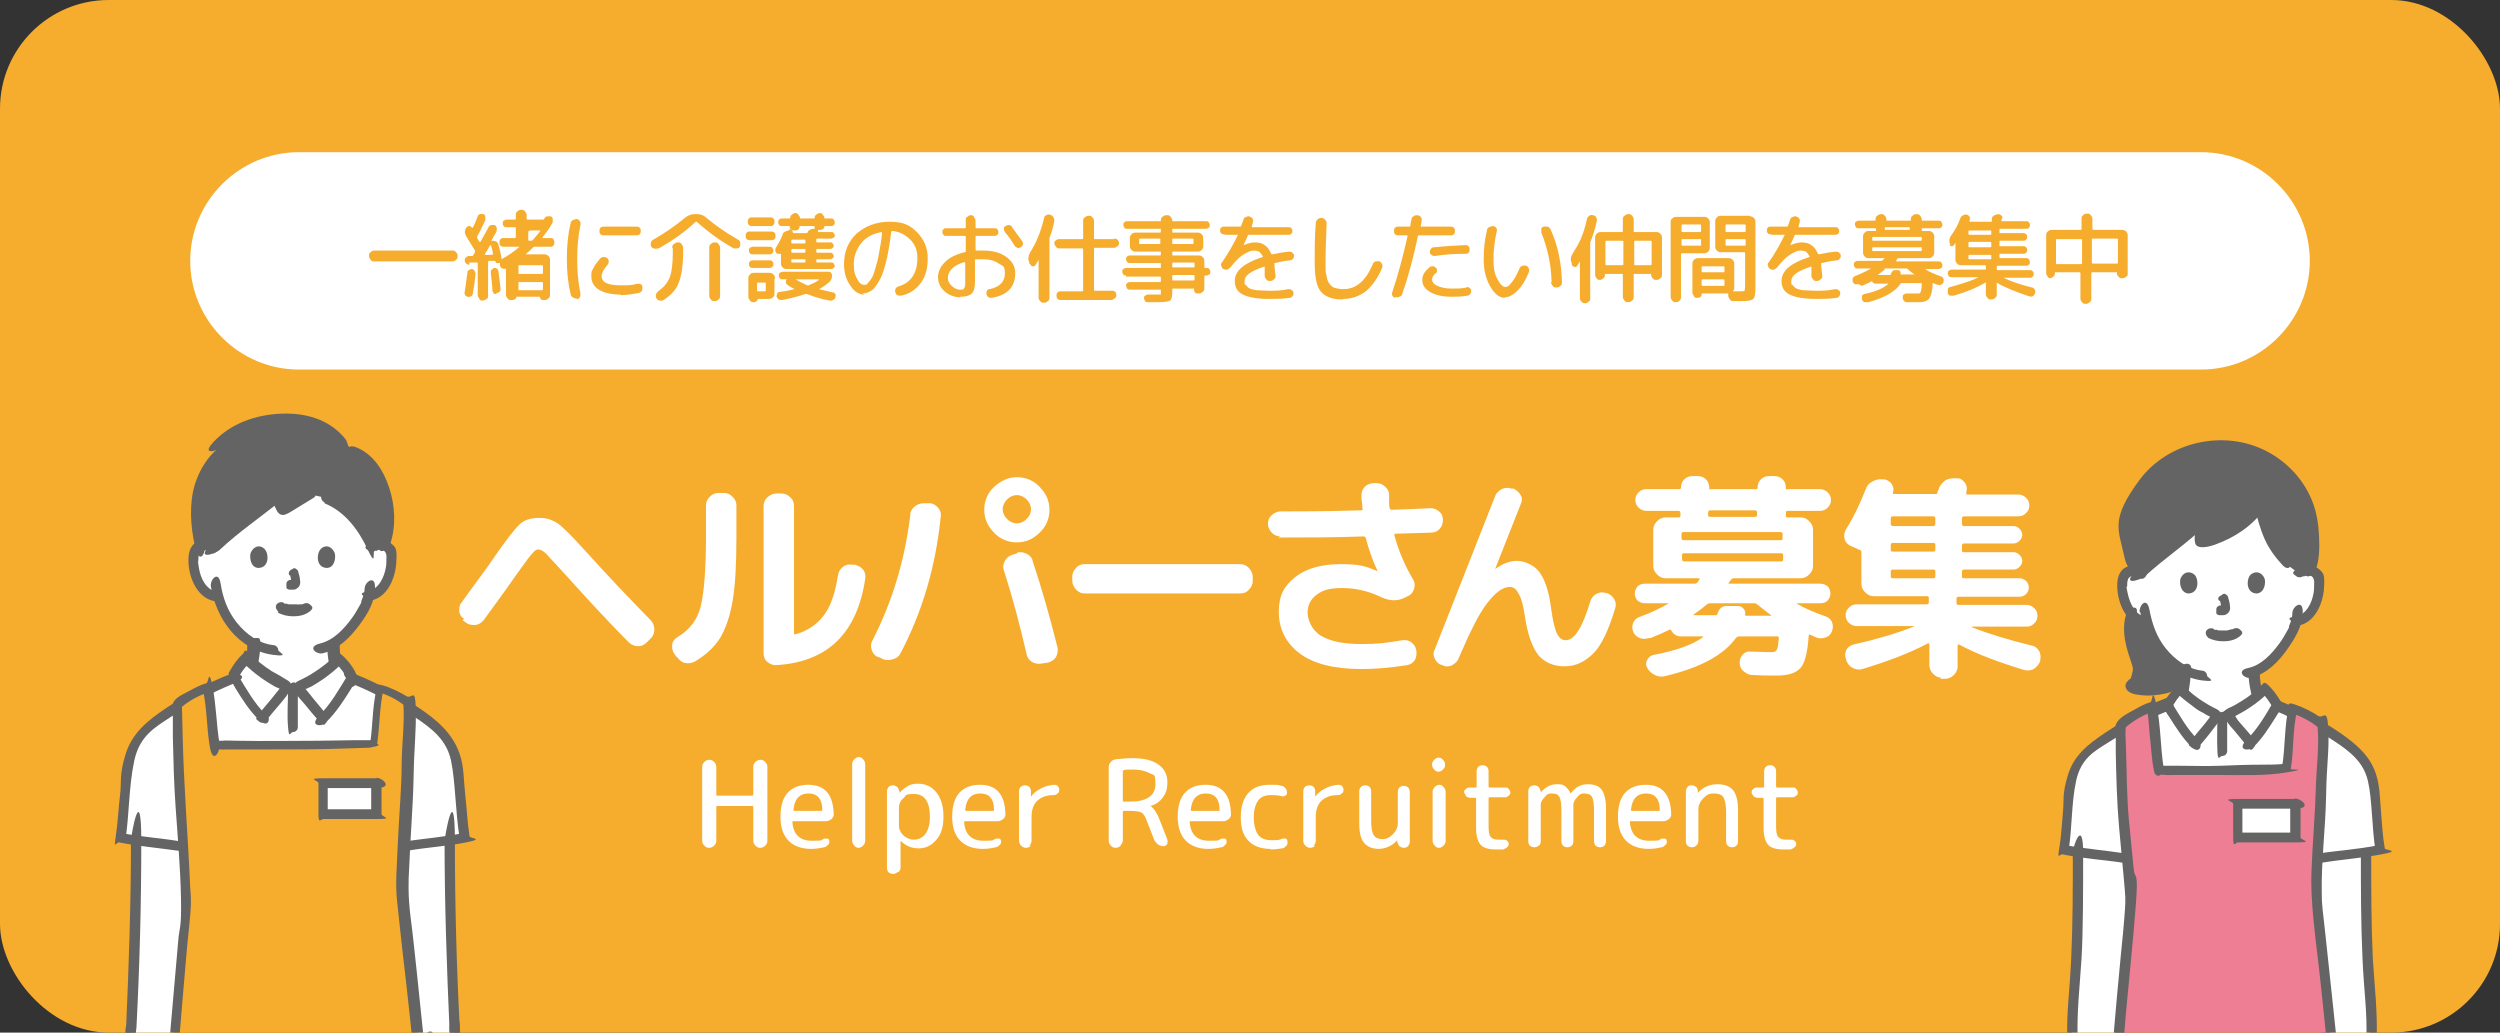 <?xml version="1.0" encoding="UTF-8"?>
<svg id="_レイヤー_2" xmlns="http://www.w3.org/2000/svg" xmlns:xlink="http://www.w3.org/1999/xlink" version="1.1" viewBox="0 0 460 190">
  <rect x="0" y="0" width="460" height="190" fill="#333333" stroke="none"/>
  <!-- Generator: Adobe Illustrator 29.6.1, SVG Export Plug-In . SVG Version: 2.1.1 Build 9)  -->
  <defs>
    <clipPath id="clippath">
      <rect width="460" height="190" fill="none"/>
    </clipPath>
  </defs>
  <rect x="0" width="460" height="190" rx="20" ry="20" fill="#f6ac2d"/>
  <g>
    <path d="M85.4,113.9c-.5-.3-.8-.8-.9-1.4,0-.6,0-1.2.4-1.6.7-1,1.8-2.5,3.2-4.4,1.4-1.9,2.2-3,2.3-3.2,2.6-3.8,4.4-6.1,5.2-6.8.8-.8,2-1.2,3.5-1.2s1.9.2,2.6.5c.7.3,1.4.8,2.2,1.6.8.7,2.2,2.2,4.2,4.4,3.6,4,7.5,8.1,11.7,12.4.4.5.6,1,.6,1.6s-.2,1.2-.6,1.6l-.8.8c-.5.5-1,.7-1.6.7s-1.1-.2-1.6-.6c-3.4-3.4-7.3-7.6-11.8-12.6-1.8-1.9-2.9-3.2-3.5-3.8-.6-.6-1.1-.8-1.5-.8s-.7.3-1.3,1-1.4,1.9-2.8,3.8c-2.3,3.3-4.3,6-5.9,8.2-.4.5-.9.8-1.5.9-.6,0-1.2,0-1.7-.4l-.7-.5Z" fill="#fff"/>
    <path d="M124.5,120.9l-.5-.7c-.3-.5-.4-1.1-.3-1.7.1-.6.5-1,1-1.3,2.2-1.3,3.6-3.2,4.2-5.5.6-2.3,1-6.6,1-12.8v-5.9c0-.6.2-1.1.7-1.6s1-.7,1.6-.7h1c.6,0,1.1.2,1.6.7s.7,1,.7,1.6v5.9c0,4.9-.2,8.8-.7,11.7-.5,2.9-1.3,5.1-2.3,6.8-1.1,1.7-2.6,3.1-4.6,4.3-.6.3-1.1.4-1.8.3-.6-.1-1.1-.5-1.5-1.1ZM142.8,122.4c-.6,0-1.1-.2-1.6-.6s-.7-1-.7-1.6v-27.1c0-.6.2-1.1.7-1.6.5-.4,1-.7,1.6-.7h1c.6,0,1.1.2,1.6.7.5.4.7,1,.7,1.6v23.4c0,.2.1.3.3.2,2.2-.6,3.9-1.8,5.2-3.5,1.3-1.7,2.1-4.2,2.6-7.4.1-.6.4-1.1.9-1.5.5-.4,1.1-.5,1.6-.4h.6c.6.2,1.1.4,1.5.9.4.5.5,1,.4,1.7-1.5,10.1-7,15.4-16.6,15.9Z" fill="#fff"/>
    <path d="M161.5,120.9c-.6-.3-.9-.7-1.1-1.3-.2-.6-.2-1.1.1-1.7,3.7-7.2,6-14.9,7-23.2,0-.6.3-1.1.8-1.5.5-.4,1-.6,1.7-.6h1.1c.6,0,1.1.4,1.5.8.4.5.6,1,.5,1.6-.9,9-3.3,17.4-7.4,25.2-.3.6-.7.9-1.4,1.1-.6.2-1.2.2-1.8,0l-1-.5ZM191.3,98c-1.2,1.2-2.6,1.8-4.2,1.8s-3.1-.6-4.2-1.8c-1.2-1.2-1.8-2.6-1.8-4.2s.6-3.1,1.8-4.2,2.6-1.8,4.2-1.8,3.1.6,4.2,1.8c1.2,1.2,1.8,2.6,1.8,4.2s-.6,3.1-1.8,4.2ZM188.9,91.9c-.5-.5-1.1-.8-1.8-.8s-1.3.3-1.8.8c-.5.5-.8,1.1-.8,1.8s.3,1.3.8,1.8c.5.5,1.1.8,1.8.8s1.3-.3,1.8-.8c.5-.5.8-1.1.8-1.8s-.3-1.3-.8-1.8ZM187.1,101.7c.6-.2,1.2-.1,1.8.2.6.3,1,.7,1.1,1.3,1.7,5.1,3.2,10.4,4.6,16,.1.6,0,1.1-.3,1.7-.3.5-.8.8-1.4,1l-1.3.2c-.6.1-1.2,0-1.7-.3-.5-.3-.9-.8-1-1.4-1.3-5.7-2.7-10.8-4.2-15.5-.2-.6-.1-1.2.2-1.7.3-.5.7-.9,1.3-1.1l1-.3Z" fill="#fff"/>
    <path d="M199.6,109.2c-.6,0-1.1-.2-1.6-.7-.4-.5-.7-1-.7-1.6v-.8c0-.6.2-1.1.7-1.6.4-.5,1-.7,1.6-.7h28.6c.6,0,1.1.2,1.6.7.4.5.7,1,.7,1.6v.8c0,.6-.2,1.1-.7,1.6-.4.5-1,.7-1.6.7h-28.6Z" fill="#fff"/>
    <path d="M235.6,98.7c-.6,0-1.1-.2-1.6-.7-.4-.4-.7-1-.7-1.6s.2-1.2.7-1.6c.4-.4,1-.7,1.6-.7,3.3,0,8.2,0,14.8-.2.3,0,.4-.1.3-.3,0-.7-.2-1.5-.2-2.3,0-.6.1-1.1.5-1.6.4-.5.9-.7,1.6-.8h.5c.6,0,1.2.1,1.7.6.5.4.8.9.8,1.6,0,.2,0,.6,0,1.2,0,.5,0,.9.1,1.2,0,.2.2.3.4.3,3.1-.1,5.5-.2,7.1-.3.6,0,1.1.2,1.6.6s.7.9.7,1.6c0,.6-.2,1.2-.6,1.6-.4.5-1,.7-1.6.7l-6.5.2c-.2,0-.3.1-.2.4.7,2.6,1.8,5.3,3.4,8,.3.5.4,1.1.2,1.7-.2.6-.5,1.1-1,1.3l-.8.4c-1.2.6-2.5.6-4,0-2.4-1.2-4.9-1.8-7.4-1.8s-3.6.4-4.7,1.2c-1.1.8-1.7,1.9-1.7,3.3s.8,3.3,2.5,4.3c1.7,1,4.1,1.5,7.4,1.5s4.5-.2,7.5-.7c.6-.1,1.2,0,1.7.4.5.4.8.8.9,1.5h0c.1.7,0,1.3-.3,1.8-.4.5-.8.8-1.5.9-3.1.5-5.9.7-8.3.7-5.1,0-8.9-1-11.4-2.9-2.5-1.9-3.8-4.5-3.8-7.6s1-4.8,3-6.4c2-1.6,4.8-2.4,8.4-2.4s4.6.4,6.8,1.3h0s0,0,0,0c-.9-1.8-1.6-3.9-2.2-6.1,0-.2-.2-.3-.5-.3-5.2.2-10.4.2-15.6.2Z" fill="#fff"/>
    <path d="M265.3,122.4c-.6-.2-1-.6-1.3-1.2-.3-.6-.3-1.2,0-1.7,4.2-10.7,7.9-20.1,11.1-28.2.2-.6.7-1,1.2-1.3.6-.3,1.2-.3,1.8-.1h.4c.6.3,1,.7,1.3,1.2.3.5.3,1.1,0,1.7-1.3,3.3-2.9,7.3-4.7,11.9h0c0,0,0,0,0,0,1.4-1,2.7-1.5,4-1.5s3.1.7,4.1,2c1,1.3,1.8,3.5,2.2,6.7.3,2.3.7,3.9,1.1,4.7.4.8.9,1.2,1.6,1.2,1.6,0,3.1-2.4,4.5-7.1.2-.6.5-1.1,1.1-1.4.5-.3,1.1-.4,1.7-.2h.2c.6.2,1.1.6,1.4,1.1.3.5.4,1.1.2,1.7-1.2,4-2.5,6.8-4,8.3s-3.2,2.4-5.3,2.4-3.6-.7-4.8-2c-1.1-1.4-2-3.7-2.5-7.1-.3-2.1-.7-3.5-1.2-4.3-.4-.8-.9-1.2-1.6-1.2-1.3,0-2.6,1-4.1,2.9s-3.2,5.3-5.3,10.2c-.2.6-.7,1-1.2,1.3-.6.3-1.2.3-1.8,0l-.4-.2Z" fill="#fff"/>
    <path d="M303.4,117.4c-.6.2-1.2.2-1.7,0s-1-.6-1.2-1.2c-.2-.5-.2-1.1,0-1.6.2-.5.6-.9,1.2-1.1,2-.7,3.8-1.6,5.4-2.5,0,0,0,0,0,0s0,0,0,0h-4.5c-.5,0-.9-.2-1.3-.5-.3-.3-.5-.8-.5-1.3s.2-.9.5-1.3c.3-.3.8-.5,1.3-.5h9.1c.2,0,.4,0,.6-.2s.1-.1.2-.3c0-.1.2-.2.2-.3.1-.2,0-.2,0-.2h-6.2c-.6,0-1.1-.2-1.6-.7-.5-.5-.7-1-.7-1.6v-6.6c0-.6.2-1.1.7-1.6.5-.5,1-.7,1.6-.7h2.4c.2,0,.3-.1.3-.3v-.5c0-.2-.1-.4-.3-.4h-6c-.5,0-1-.2-1.4-.6-.4-.4-.6-.8-.6-1.4s.2-1,.6-1.4.8-.6,1.4-.6h6.1c.2,0,.3-.1.3-.3,0-.6.2-1.1.6-1.5.4-.4.9-.6,1.5-.6h1c.6,0,1.1.2,1.5.6.4.4.6.9.6,1.5s.1.3.3.3h8.3c.2,0,.3-.1.3-.3,0-.6.2-1.1.6-1.5.4-.4.9-.6,1.5-.6h1c.6,0,1.1.2,1.5.6.4.4.6.9.6,1.5s.1.3.3.3h6c.5,0,1,.2,1.4.6s.6.8.6,1.4-.2,1-.6,1.4c-.4.4-.8.6-1.4.6h-6c-.2,0-.3.1-.3.4v.5c0,.2.1.3.3.3h2.4c.6,0,1.1.2,1.6.7.5.5.7,1,.7,1.6v6.6c0,.6-.2,1.1-.7,1.6-.5.5-1,.7-1.6.7h-12.2c-.2,0-.4,0-.6.3l-.4.5c-.1.2,0,.2.1.2h16.8c.5,0,.9.2,1.3.5.3.3.5.8.5,1.3s-.2.9-.5,1.3c-.3.3-.8.5-1.3.5h-4.5c0,0,0,0,0,0s0,0,0,0c1.5.9,3.3,1.7,5.4,2.4.6.2,1,.6,1.2,1.1.2.5.2,1.1,0,1.6-.2.6-.6,1-1.2,1.2-.6.2-1.2.2-1.7,0-.3-.1-.6-.3-1.1-.5-.2-.1-.3,0-.3.2-.2,3-.7,5-1.5,5.9-.8.9-2.2,1.4-4.3,1.4s-2.8,0-4.6-.1c-.6,0-1.1-.3-1.6-.7-.5-.4-.7-1-.7-1.6,0-.6.2-1.1.6-1.5.4-.4.9-.6,1.5-.5,1.4,0,2.6.1,3.5.1s1-.1,1.2-.4c.2-.3.3-1,.4-2.1,0-.3,0-.4-.3-.4h-7c-.2,0-.4.1-.6.3-2.3,3.2-6.7,5.5-13,7-.7.2-1.3.1-1.9-.2s-1.1-.7-1.4-1.3c-.3-.5-.3-1,0-1.5s.6-.8,1.2-.9c4.2-.8,7.2-1.9,9.1-3.3,0,0,0-.1,0-.1,0,0,0,0-.1,0h-4c-.8,0-1.4-.4-1.8-1.1,0-.2-.2-.2-.4-.1-1,.5-2.1,1-3.4,1.5ZM309.4,98.3v.7c0,.2.1.4.3.4h18c.2,0,.3-.1.3-.4v-.7c0-.2-.1-.4-.3-.4h-18c-.2,0-.3.1-.3.4ZM309.8,103.3h18c.2,0,.3-.1.3-.4v-.7c0-.2-.1-.4-.3-.4h-18c-.2,0-.3.1-.3.4v.7c0,.2.1.4.3.4ZM314.2,111.1c-.7.6-1.6,1.3-2.6,2,0,0,0,0,0,.1s0,0,0,0h4.1c.1,0,.2,0,.3-.2.1-.4.3-.8.6-1.1.3-.3.7-.4,1.1-.4h2.1c.4,0,.8.2,1,.5.3.3.4.7.3,1.1,0,.1,0,.2.2.2h4.5c0,0,0,0,.1,0,0,0,0,0,0-.1-1-.7-1.8-1.4-2.6-2-.2-.2-.4-.2-.6-.2h-7.9c-.3,0-.5,0-.6.2ZM314.3,94.3v.5c0,.2.1.3.4.3h8.2c.2,0,.4-.1.4-.3v-.5c0-.2-.1-.4-.4-.4h-8.2c-.2,0-.4.1-.4.4Z" fill="#fff"/>
    <path d="M357.3,124.7c-.6,0-1.1-.2-1.6-.7-.4-.4-.7-1-.7-1.6v-3.8c0,0,0-.1-.1-.2s-.1,0-.2,0c-3.4,1.8-7.4,3.3-12,4.7-.6.2-1.2.1-1.8-.2-.6-.3-.9-.7-1.2-1.4v-.2c-.3-.6-.2-1.1,0-1.7.3-.5.7-.8,1.3-1,4.4-1,8.1-2.1,11.1-3.3,0,0,0,0,0-.1s0,0,0,0h-10.5c-.5,0-1-.2-1.4-.6s-.6-.8-.6-1.4.2-1,.6-1.4.8-.6,1.4-.6h12.9c.2,0,.4-.1.4-.3v-.9c0-.2-.1-.3-.4-.3h-9.7c-.6,0-1.1-.2-1.6-.7s-.7-1-.7-1.6v-5.7c0-.3,0-.4-.3-.5l-1.8-.8c-.5-.3-.9-.7-1-1.3-.2-.6,0-1.1.2-1.6,1.4-2.2,2.6-4.7,3.7-7.5.2-.6.6-1.1,1.2-1.4.6-.3,1.2-.5,1.8-.4h.5c.6.2,1,.4,1.3.9.3.5.4,1,.2,1.5,0,.2,0,.3.2.3h7.6c.2,0,.4,0,.4-.3,0,0,0-.2.1-.3s.1-.3.1-.3c.2-.6.6-1.1,1.1-1.5.5-.4,1.2-.5,1.8-.5h.6c.6,0,1,.4,1.4.9.3.5.4,1,.2,1.6h0c0,0,0,.2,0,.2,0,.2,0,.3.2.3h9.4c.5,0,1,.2,1.4.6s.6.8.6,1.4-.2,1-.6,1.4c-.4.4-.8.6-1.4.6h-10c-.2,0-.4.1-.4.4v1c0,.2.1.4.4.4h9.1c.5,0,.8.2,1.1.5.3.3.5.7.5,1.1s-.2.8-.5,1.1-.7.5-1.1.5h-9.1c-.2,0-.4.1-.4.3v1c0,.2.1.3.4.3h9.1c.4,0,.8.2,1.1.5.3.3.5.7.5,1.1s-.2.8-.5,1.1c-.3.3-.7.5-1.1.5h-9.1c-.2,0-.4.1-.4.3v1c0,.2.1.3.4.3h10.2c.5,0,.8.2,1.2.5.3.3.5.7.5,1.2s-.2.9-.5,1.2-.7.5-1.2.5h-11.2c-.2,0-.4.1-.4.3v.9c0,.2.1.3.4.3h12.5c.5,0,1,.2,1.4.6.4.4.6.8.6,1.4s-.2,1-.6,1.4c-.4.4-.8.6-1.4.6h-10.1c0,0,0,0,0,.1,3.3,1.3,7,2.4,11.1,3.4.6.1,1,.5,1.3,1,.3.5.3,1.1.2,1.7v.2c-.3.6-.7,1.1-1.2,1.4-.5.3-1.1.3-1.7.2-4.9-1.5-8.9-3-12-4.7,0,0-.1,0-.2,0s-.1.1-.1.2v3.8c0,.6-.2,1.1-.7,1.6s-1,.7-1.6.7h-1ZM347.9,95.4v1c0,.2.1.4.4.4h7.4c.2,0,.4-.1.4-.4v-1c0-.2-.1-.4-.4-.4h-7.4c-.2,0-.4.1-.4.4ZM347.9,100.2v1c0,.2.1.3.4.3h7.4c.2,0,.4-.1.4-.3v-1c0-.2-.1-.3-.4-.3h-7.4c-.2,0-.4.1-.4.3ZM348.3,106.4h7.4c.2,0,.4-.1.4-.3v-1c0-.2-.1-.3-.4-.3h-7.4c-.2,0-.4.1-.4.3v1c0,.2.1.3.4.3Z" fill="#fff"/>
  </g>
  <g>
    <path d="M131.4,155.6c-.2.2-.5.4-.9.4s-.6-.1-.9-.4c-.2-.2-.4-.5-.4-.9v-13.6c0-.3.1-.6.4-.9.2-.2.5-.4.9-.4s.6.1.9.4c.2.2.4.5.4.9v5.1c0,.1,0,.2.2.2h6.4c.1,0,.2,0,.2-.2v-5.1c0-.3.1-.6.4-.9.2-.2.5-.4.9-.4s.6.1.9.4c.2.2.4.5.4.9v13.6c0,.3-.1.6-.4.9-.2.2-.5.4-.9.4s-.6-.1-.9-.4c-.2-.2-.4-.5-.4-.9v-6.2c0-.1,0-.2-.2-.2h-6.4c-.1,0-.2,0-.2.2v6.2c0,.3-.1.6-.4.9Z" fill="#fff"/>
    <path d="M149.3,156.2c-1.8,0-3.2-.5-4.2-1.5-1-1-1.5-2.5-1.5-4.4s.4-3.4,1.3-4.4c.9-1,2.2-1.5,3.8-1.5,3.1,0,4.6,1.8,4.7,5.4,0,.4-.1.6-.4.9-.3.2-.6.4-.9.4h-6.1c-.1,0-.2,0-.2.2.2,2.3,1.4,3.4,3.6,3.4s1.5-.1,2.3-.4c.2,0,.4,0,.6,0,.2.1.3.3.3.5s0,.5-.3.7c-.2.2-.4.4-.7.4-.8.2-1.6.3-2.5.3ZM148.8,146c-1.7,0-2.6,1-2.8,3,0,.1,0,.2.2.2h4.9c.1,0,.2,0,.2-.2,0-2-.9-3-2.5-3Z" fill="#fff"/>
    <path d="M158.8,155.6c-.2.2-.5.4-.8.4s-.6-.1-.8-.4c-.2-.2-.4-.5-.4-.9v-14.1c0-.3.1-.6.4-.9.2-.2.5-.4.8-.4s.6.1.8.4c.2.2.4.5.4.9v14.1c0,.3-.1.6-.4.9Z" fill="#fff"/>
    <path d="M165.1,160.5c-.2.2-.5.3-.8.3s-.6-.1-.8-.3c-.2-.2-.3-.5-.3-.8v-14.1c0-.3.1-.5.3-.8.2-.2.5-.3.8-.3s.5.1.8.3c.2.2.3.5.4.8v.3s0,0,0,0,0,0,0,0c.5-.6,1.1-1,1.6-1.3s1.1-.4,1.8-.4c1.4,0,2.5.5,3.4,1.6.8,1,1.3,2.5,1.3,4.4s-.4,3.3-1.3,4.3c-.9,1.1-2,1.6-3.3,1.6s-2.4-.5-3.3-1.4c0,0,0,0,0,0s0,0,0,0v4.9c0,.3-.1.6-.3.8ZM165.4,148.6v3.3c0,.7.3,1.3.8,1.8.6.5,1.2.8,2,.8s1.6-.4,2.1-1.1c.5-.7.8-1.7.8-3.1,0-2.8-1-4.2-2.9-4.2s-1.4.3-2,.8c-.6.5-.8,1.1-.8,1.8Z" fill="#fff"/>
    <path d="M180.9,156.2c-1.8,0-3.2-.5-4.2-1.5-1-1-1.5-2.5-1.5-4.4s.4-3.4,1.3-4.4c.9-1,2.2-1.5,3.8-1.5,3.1,0,4.6,1.8,4.7,5.4,0,.4-.1.6-.4.9-.3.2-.6.4-.9.4h-6.1c-.1,0-.2,0-.2.2.2,2.3,1.4,3.4,3.6,3.4s1.5-.1,2.3-.4c.2,0,.4,0,.6,0,.2.1.3.3.3.5s0,.5-.3.7c-.2.2-.4.4-.7.4-.8.2-1.6.3-2.5.3ZM180.4,146c-1.7,0-2.6,1-2.8,3,0,.1,0,.2.2.2h4.9c.1,0,.2,0,.2-.2,0-2-.9-3-2.5-3Z" fill="#fff"/>
    <path d="M189.7,155.6c-.2.2-.5.4-.9.4s-.6-.1-.9-.4c-.2-.2-.4-.5-.4-.9v-9.1c0-.3.1-.6.3-.8.2-.2.5-.3.8-.3s.6.1.8.3c.2.2.3.5.3.8v1s0,0,0,0c0,0,0,0,0,0,.4-.6,1-1.1,1.8-1.5.7-.4,1.5-.6,2.4-.7.3,0,.5,0,.7.2.2.2.3.4.3.7s0,.5-.3.7c-.2.2-.4.3-.7.3-1.4,0-2.4.4-3.1,1.1-.7.7-1,1.7-1,3v4.3c0,.3-.1.6-.4.9Z" fill="#fff"/>
    <path d="M206.2,155.6c-.2.2-.5.4-.9.4s-.6-.1-.9-.4c-.2-.2-.4-.5-.4-.9v-13.5c0-.4.1-.7.4-1,.2-.3.5-.4.9-.5,1.1-.1,2.1-.2,3.1-.2,2.1,0,3.7.4,4.8,1.2,1.1.8,1.6,1.9,1.6,3.2s-.3,2.1-.8,2.8c-.6.8-1.3,1.3-2.3,1.6,0,0,0,0,0,0,0,0,0,0,0,0,.6.4,1.2,1.3,1.7,2.6l1.4,3.6c.1.3,0,.5,0,.8-.2.2-.4.4-.7.4s-.7-.1-1-.3c-.3-.2-.5-.5-.7-.8l-1.4-3.6c-.3-.8-.6-1.3-1-1.5s-1.1-.3-2.1-.3h-1.1c-.1,0-.2,0-.2.2v5.2c0,.3-.1.6-.4.9ZM206.6,142v5.3c0,.1,0,.2.2.2h1.1c3.1,0,4.7-1.1,4.7-3.2s-.3-1.6-1-2c-.7-.4-1.7-.7-3.2-.7s-1.1,0-1.6.1c-.1,0-.2.1-.2.2Z" fill="#fff"/>
    <path d="M222.4,156.2c-1.8,0-3.2-.5-4.2-1.5-1-1-1.5-2.5-1.5-4.4s.4-3.4,1.3-4.4c.9-1,2.2-1.5,3.8-1.5,3.1,0,4.6,1.8,4.7,5.4,0,.4-.1.6-.4.9-.3.2-.6.4-.9.4h-6.1c-.1,0-.2,0-.2.2.2,2.3,1.4,3.4,3.6,3.4s1.5-.1,2.3-.4c.2,0,.4,0,.6,0,.2.1.3.3.3.5s0,.5-.3.7c-.2.2-.4.4-.7.4-.8.2-1.6.3-2.5.3ZM221.9,146c-1.7,0-2.6,1-2.8,3,0,.1,0,.2.2.2h4.9c.1,0,.2,0,.2-.2,0-2-.9-3-2.5-3Z" fill="#fff"/>
    <path d="M233.8,156.2c-1.8,0-3.1-.5-4.1-1.5-1-1-1.4-2.5-1.4-4.4s.5-3.4,1.4-4.4c.9-1,2.2-1.5,3.9-1.5s1.5,0,2.2.2c.3,0,.5.2.7.4.2.2.3.5.3.8s0,.4-.3.6c-.2.1-.4.2-.7.1-.7-.2-1.4-.2-2-.2-1,0-1.8.3-2.3,1-.5.7-.8,1.7-.8,3.1s.3,2.5.8,3.2,1.4,1,2.5,1,1.3,0,2-.3c.2,0,.4,0,.6,0,.2.1.3.3.3.6s0,.6-.3.8c-.2.2-.4.4-.7.4-.7.1-1.4.2-2.1.2Z" fill="#fff"/>
    <path d="M242,155.6c-.2.2-.5.4-.9.4s-.6-.1-.9-.4-.4-.5-.4-.9v-9.1c0-.3.1-.6.3-.8.2-.2.5-.3.8-.3s.6.1.8.3c.2.2.3.5.3.8v1s0,0,0,0c0,0,0,0,0,0,.4-.6,1-1.1,1.8-1.5.7-.4,1.5-.6,2.4-.7.3,0,.5,0,.7.2s.3.4.3.7,0,.5-.3.7-.4.3-.7.3c-1.4,0-2.4.4-3.1,1.1s-1,1.7-1,3v4.3c0,.3-.1.6-.4.9Z" fill="#fff"/>
    <path d="M253.8,156.2c-1.3,0-2.2-.4-2.8-1.1-.6-.7-.9-1.9-.9-3.6v-5.9c0-.3.1-.6.3-.8.2-.2.5-.3.8-.3s.6.1.8.3c.2.2.3.5.3.8v5.6c0,1.2.2,2.1.5,2.5.3.5.9.7,1.6.7s1.3-.3,1.9-.9c.6-.6.9-1.3.9-1.9v-5.9c0-.3.1-.6.3-.8.2-.2.5-.3.8-.3s.6.1.8.3c.2.2.3.5.3.8v9.2c0,.3-.1.5-.3.8-.2.2-.5.3-.8.3s-.5-.1-.8-.3c-.2-.2-.3-.5-.4-.8v-.3s0,0,0,0,0,0,0,0c-1,1.1-2.2,1.6-3.6,1.6Z" fill="#fff"/>
    <path d="M263.9,139.8c.2-.2.5-.4.8-.4s.6.1.8.4c.2.2.4.5.4.9s-.1.6-.4.9c-.2.2-.5.4-.8.4s-.6-.1-.8-.4c-.2-.2-.4-.5-.4-.9s.1-.6.4-.9ZM265.6,155.6c-.2.2-.5.4-.8.4s-.6-.1-.8-.4c-.2-.2-.4-.5-.4-.9v-9c0-.3.1-.6.4-.9.2-.2.5-.4.8-.4s.6.1.8.4c.2.2.4.5.4.9v9c0,.3-.1.6-.4.9Z" fill="#fff"/>
    <path d="M270.3,146.7c-.2,0-.5,0-.6-.3s-.3-.4-.3-.6,0-.4.3-.6c.2-.2.4-.3.6-.3h1.2c.1,0,.2,0,.2-.2v-2.8c0-.3.1-.6.3-.8.2-.2.5-.3.8-.3s.6.1.8.3c.2.2.3.5.3.8v2.8c0,.1,0,.2.2.2h2.9c.2,0,.5,0,.6.3.2.2.3.4.3.6s0,.4-.3.6c-.2.2-.4.3-.6.3h-2.9c-.1,0-.2,0-.2.2v5.1c0,1,.1,1.7.4,2,.2.3.7.5,1.4.5s.7,0,1,0c.2,0,.4,0,.6.2s.3.3.3.5,0,.5-.3.7-.4.3-.7.4c-.6,0-1.1,0-1.4,0-1.3,0-2.3-.3-2.8-.9-.5-.6-.8-1.6-.8-3.1v-5.3c0-.1,0-.2-.2-.2h-1.2Z" fill="#fff"/>
    <path d="M283.1,155.6c-.2.2-.5.3-.8.3s-.6-.1-.8-.3c-.2-.2-.3-.5-.3-.8v-9.2c0-.3.1-.6.3-.8.2-.2.5-.3.8-.3s.6.1.8.3c.2.2.3.5.4.8v.2s0,0,0,0c0,0,0,0,0,0,.9-1,1.8-1.5,2.9-1.5s1.2.1,1.6.4c.4.3.7.7,1,1.3,0,0,0,0,0,0s0,0,0,0c.9-1.2,1.9-1.7,3.1-1.7s2.1.3,2.6,1,.8,1.8.8,3.4v6.1c0,.3-.1.6-.3.8-.2.2-.5.3-.8.3s-.6-.1-.8-.3c-.2-.2-.3-.5-.3-.8v-5.5c0-1.3-.1-2.2-.4-2.7-.2-.4-.7-.6-1.4-.6s-.9.2-1.3.7c-.4.4-.7.9-.7,1.3v6.8c0,.3-.1.6-.3.8-.2.2-.5.3-.8.3s-.6-.1-.8-.3c-.2-.2-.3-.5-.3-.8v-5.5c0-1.3-.1-2.2-.4-2.7s-.7-.6-1.4-.6-.9.2-1.3.7c-.4.4-.7.9-.7,1.3v6.8c0,.3-.1.6-.3.8Z" fill="#fff"/>
    <path d="M303.4,156.2c-1.8,0-3.2-.5-4.2-1.5-1-1-1.5-2.5-1.5-4.4s.4-3.4,1.3-4.4c.9-1,2.2-1.5,3.8-1.5,3.1,0,4.6,1.8,4.7,5.4,0,.4-.1.6-.4.9-.3.2-.6.4-.9.4h-6.1c-.1,0-.2,0-.2.2.2,2.3,1.4,3.4,3.6,3.4s1.5-.1,2.3-.4c.2,0,.4,0,.6,0,.2.1.3.3.3.5s0,.5-.3.7c-.2.2-.4.4-.7.4-.8.2-1.6.3-2.5.3ZM302.9,146c-1.7,0-2.6,1-2.8,3,0,.1,0,.2.2.2h4.9c.1,0,.2,0,.2-.2,0-2-.9-3-2.5-3Z" fill="#fff"/>
    <path d="M312.1,155.6c-.2.2-.5.3-.8.3s-.6-.1-.8-.3-.3-.5-.3-.8v-9.2c0-.3.1-.5.3-.8s.5-.3.8-.3.5.1.8.3c.2.2.3.5.3.8v.3s0,0,0,0,0,0,0,0c1-1.1,2.2-1.6,3.6-1.6s2.3.4,2.9,1.1c.6.8.9,2,.9,3.7v5.7c0,.3-.1.6-.3.8-.2.2-.5.3-.8.3s-.6-.1-.8-.3-.3-.5-.3-.8v-5.4c0-1.3-.2-2.2-.5-2.7-.3-.5-.9-.7-1.8-.7s-1.3.3-1.9.9c-.6.6-.9,1.3-.9,1.9v5.9c0,.3-.1.6-.3.8Z" fill="#fff"/>
    <path d="M323.2,146.7c-.2,0-.5,0-.6-.3-.2-.2-.3-.4-.3-.6s0-.4.3-.6c.2-.2.4-.3.6-.3h1.2c.1,0,.2,0,.2-.2v-2.8c0-.3.1-.6.3-.8.2-.2.5-.3.8-.3s.6.1.8.3c.2.2.3.5.3.8v2.8c0,.1,0,.2.2.2h2.9c.2,0,.5,0,.6.3.2.2.3.4.3.6s0,.4-.3.6-.4.3-.6.3h-2.9c-.1,0-.2,0-.2.2v5.1c0,1,.1,1.7.4,2s.7.5,1.4.5.7,0,1,0c.2,0,.4,0,.6.2s.3.3.3.5,0,.5-.3.7-.4.3-.7.4c-.6,0-1.1,0-1.4,0-1.3,0-2.3-.3-2.8-.9-.5-.6-.8-1.6-.8-3.1v-5.3c0-.1,0-.2-.2-.2h-1.2Z" fill="#fff"/>
  </g>
  <path d="M425,48c0-11-9-20-20-20H55c-11,0-20,9-20,20h0c0,11,9,20,20,20h350c11,0,20-9,20-20h0Z" fill="#fff"/>
  <g>
    <path d="M68.9,48.1c-.3,0-.5,0-.7-.3s-.3-.4-.3-.7,0-.5.3-.7c.2-.2.4-.3.7-.3h14.3c.3,0,.5,0,.7.3.2.2.3.4.3.7s0,.5-.3.7c-.2.2-.4.3-.7.3h-14.3Z" fill="#f6ac2d"/>
    <path d="M86.7,54.5c-.2.1-.4.2-.6.1-.2,0-.4-.1-.5-.3s-.2-.4-.1-.6c.2-1,.3-2.2.5-3.5,0-.2,0-.4.3-.5.2-.1.3-.2.5-.2.2,0,.4.1.5.3s.2.4.2.6c-.1,1.2-.3,2.5-.5,3.6,0,.2-.1.4-.3.5ZM86.4,48.7c-.2,0-.4,0-.6-.2-.2-.1-.2-.3-.3-.5,0-.2,0-.4.2-.6.2-.2.3-.2.5-.3h.7c0,0,.2,0,.2-.2,0,0,0-.1.2-.3,0-.1.1-.2.1-.2,0,0,0-.2,0-.3-.6-1-1.2-1.9-1.6-2.6-.3-.5-.4-1,0-1.6.1-.2.3-.3.5-.3.2,0,.4,0,.5.3,0,0,0,0,0,0,0,0,0,0,0,0,0,0,.1,0,.2,0,.3-.6.6-1.3.9-2.1,0-.2.2-.3.4-.4s.4,0,.6,0,.4.2.4.5c0,.2,0,.4,0,.6-.5,1-.9,2-1.5,3,0,0,0,.2,0,.3l.4.7c0,0,.1,0,.2,0,.5-.9,1-1.8,1.5-2.7,0-.2.2-.3.5-.4.2,0,.4,0,.6,0,.2.1.3.3.4.5,0,.2,0,.4,0,.6-.4.8-.8,1.4-1,1.8,0,0,0,0,0,0h0c.3,0,.5,0,.8.1.3.1.4.3.5.6.3,1,.5,1.9.6,2.7,0,0,0,0,0,0,0,0,0,0,0,0,0,0,0,0,0,0,0,0,0,0,0,0,1.2-.7,2.3-1.4,3.3-2.3,0,0,0,0,0,0,0,0,0,0,0,0h-2.9c-.2,0-.4,0-.6-.2-.2-.2-.2-.3-.2-.6s0-.4.2-.6.3-.2.6-.2h2.1c0,0,.1,0,.1-.2v-1.6c0-.1,0-.2-.1-.2h-1.6c-.2,0-.4,0-.5-.2-.2-.2-.2-.3-.2-.5s0-.4.2-.5.3-.2.5-.2h1.6c0,0,.1,0,.1-.2v-.6c0-.3,0-.5.3-.7.2-.2.4-.3.7-.3s.5,0,.7.3c.2.2.3.4.3.7v.6c0,.1,0,.2.2.2h2.8c.1,0,.2,0,.2-.1,0,0,0,0,0,0s0,0,0,0c.1-.2.3-.4.5-.5.2,0,.5,0,.7,0,.2,0,.4.3.4.5,0,.2,0,.4,0,.6-.5,1-1.2,1.9-1.9,2.8,0,0,0,.1,0,.1h1.5c.2,0,.4,0,.5.2.1.2.2.3.2.6s0,.4-.2.6c-.2.2-.3.2-.5.2h-2.9c0,0-.2,0-.3.1-.4.4-.9.9-1.4,1.3,0,0,0,0,0,0h3.5c.3,0,.5.1.7.3.2.2.3.4.3.7v6.4c0,.3,0,.5-.3.7-.2.2-.4.3-.7.3h-.3c-.2,0-.3,0-.4-.2-.1-.1-.2-.3-.2-.4s0,0,0,0h-4.3c0,0,0,0,0,0,0,.2,0,.3-.2.4-.1.1-.3.2-.4.2h-.3c-.3,0-.5,0-.7-.3-.2-.2-.3-.4-.3-.7v-4.8s0,0,0,0c0,0,0,0,0,0,0,0,0,0,0,0,0,0,0,0,0,0-.2.1-.4.1-.6,0-.2,0-.4-.2-.5-.5,0-.2,0-.3,0-.5,0,0,0,0,0,0,0,0,0,0,0,0h-.1c-.2,0-.3,0-.5,0-.2,0-.2-.2-.3-.4,0,0,0,0-.1,0h-1.1c0,0-.1.1-.1.2v6.2c0,.3,0,.5-.3.6-.2.2-.4.3-.7.3s-.5,0-.6-.3-.3-.4-.3-.6v-6c0,0,0-.1-.1-.1h-1.5ZM89.2,46.8c0,0,0,.1,0,.1h1.4c0,0,.1-.1.1-.3,0-.2-.1-.5-.2-.9-.1-.4-.2-.6-.2-.6,0,0,0,0-.1,0l-1,1.7ZM91.3,54.1c-.2,0-.4,0-.5-.2-.1-.1-.2-.3-.2-.5,0-.9-.2-2-.3-3.3,0-.2,0-.3.2-.5.1-.1.3-.2.4-.3.2,0,.3,0,.5.1.2.1.2.3.3.4.1,1,.3,2.1.4,3.4,0,.2,0,.3-.2.5-.1.1-.3.2-.5.2ZM95.4,49v1.2c0,.1,0,.2.1.2h4.2c.1,0,.2,0,.2-.2v-1.2c0-.1,0-.2-.2-.2h-4.2c0,0-.1,0-.1.2ZM95.4,52v1.2c0,.1,0,.2.1.2h4.2c.1,0,.2,0,.2-.2v-1.2c0,0,0-.1-.2-.1h-4.2c0,0-.1,0-.1.1ZM97.2,42.5v1.6c0,.1,0,.2.2.2h.3c0,0,.2,0,.3-.1.5-.6,1-1.1,1.4-1.7,0,0,0-.1,0-.1h-1.8c-.1,0-.2,0-.2.2Z" fill="#f6ac2d"/>
    <path d="M106.1,54.9c-.3,0-.5,0-.7-.2-.2-.1-.4-.3-.4-.6-.5-2-.7-4.2-.7-6.5s.2-4.5.7-6.5c0-.3.2-.5.4-.6.2-.1.5-.2.7-.2.2,0,.4.1.6.4.1.2.2.4.1.7-.4,1.9-.6,4-.6,6.3s.2,4.4.6,6.3c0,.2,0,.5-.1.7-.1.2-.3.3-.6.4ZM114.2,54.2c-1.7,0-3-.3-4-.9-1-.6-1.4-1.5-1.4-2.5s.1-.9.4-1.5c.3-.6.7-1.1,1.2-1.7.2-.2.4-.3.6-.3.3,0,.5,0,.7.2.2.1.3.3.3.6,0,.2,0,.4-.2.6-.7.8-1.1,1.5-1.1,2.1,0,1.2,1.2,1.7,3.5,1.7s2.1-.1,3.1-.3c.2,0,.4,0,.6.1.2.1.3.3.3.5,0,.2,0,.5-.1.7-.1.2-.3.3-.5.4-1.2.2-2.3.4-3.4.4ZM117.1,41.7c.2,0,.4,0,.6.2s.2.4.2.6,0,.4-.2.6-.4.2-.6.2h-6c-.2,0-.4,0-.6-.2s-.2-.4-.2-.6,0-.4.2-.6.4-.2.6-.2h6Z" fill="#f6ac2d"/>
    <path d="M121,45.7c-.2.1-.4.1-.7,0-.2,0-.4-.2-.5-.4-.1-.2-.1-.5,0-.7,0-.2.2-.4.4-.5,2.1-1.2,4-2.5,5.8-4,.5-.4,1.1-.7,1.8-.7h.4c.7,0,1.3.2,1.8.7,1.8,1.5,3.7,2.8,5.8,4,.2.1.4.3.4.5,0,.2,0,.5,0,.7-.1.2-.3.4-.5.4s-.5,0-.7,0c-2.5-1.4-4.7-3-6.8-4.9,0,0-.2,0-.2,0-2,1.9-4.3,3.5-6.8,4.9ZM123.7,45.6c0-.3,0-.5.3-.7s.4-.3.7-.3.5,0,.7.3.3.4.3.7v.7c0,2.5-.3,4.4-.8,5.7-.5,1.3-1.4,2.3-2.8,3.2-.2.1-.5.2-.7.1-.3,0-.5-.2-.6-.4-.1-.2-.2-.4-.1-.7s.2-.4.4-.6c1-.7,1.7-1.5,2.1-2.5.4-1,.6-2.6.6-4.7v-.7ZM130.5,45.6c0-.3,0-.5.3-.7.2-.2.4-.3.7-.3s.5,0,.7.3.3.4.3.7v8.8c0,.3,0,.5-.3.7-.2.2-.4.3-.7.3s-.5,0-.7-.3c-.2-.2-.3-.4-.3-.7v-8.8Z" fill="#f6ac2d"/>
    <path d="M138,44.2c-.2,0-.4,0-.6-.2s-.2-.3-.2-.6,0-.4.2-.6.3-.2.6-.2h3.9c.2,0,.4,0,.6.2s.2.4.2.6,0,.4-.2.6-.4.2-.6.2h-3.9ZM138.4,40h3.3c.2,0,.4,0,.6.2.2.2.2.3.2.6s0,.4-.2.6c-.2.2-.3.2-.6.2h-3.3c-.2,0-.4,0-.6-.2-.2-.2-.2-.3-.2-.6s0-.4.2-.6c.2-.2.3-.2.6-.2ZM142.5,51.4v2.6c0,.3,0,.5-.3.7-.2.2-.4.3-.7.3h-2.1c0,0,0,0,0,0,0,.2,0,.3-.2.4-.1.1-.3.2-.4.2h-.2c-.2,0-.4,0-.6-.3s-.3-.4-.3-.6v-3.5c0-.3.1-.5.3-.7.2-.2.4-.3.7-.3h2.9c.3,0,.5.1.7.3.2.2.3.4.3.7ZM138.5,46.8c-.2,0-.4,0-.5-.2-.2-.2-.2-.3-.2-.5s0-.4.2-.5.3-.2.5-.2h3.1c.2,0,.4,0,.5.2s.2.3.2.5,0,.4-.2.5c-.2.2-.3.2-.5.2h-3.1ZM138.5,49.3c-.2,0-.4,0-.5-.2-.2-.2-.2-.3-.2-.5s0-.4.2-.5c.2-.2.3-.2.5-.2h3.1c.2,0,.4,0,.5.2.2.2.2.3.2.5s0,.4-.2.5c-.2.2-.3.2-.5.2h-3.1ZM140.9,53.4v-1.3c0,0,0-.1-.1-.1h-1.3c-.1,0-.2,0-.2.1v1.3c0,.1,0,.2.2.2h1.3c0,0,.1,0,.1-.2ZM145.2,42.2c.2,0,.3,0,.5.2s.2.3.2.4c0,0,0,.1.1.1h2.4c0,0,.1,0,.2-.1,0-.2.2-.4.4-.5s.4-.2.6-.2h.2c0,0,.1,0,.1-.1v-.2c0-.1,0-.2-.2-.2h-2.5c0,0-.1,0-.1.1,0,.2,0,.3-.2.5s-.3.2-.5.2h-.4c-.2,0-.3,0-.5-.2-.1-.1-.2-.3-.2-.5s0-.1,0-.1h-1.4c-.2,0-.4,0-.5-.2-.2-.2-.2-.3-.2-.5s0-.4.2-.5c.1-.2.3-.2.5-.2h1.4c0,0,.1,0,.1-.1,0-.2,0-.4.3-.6s.4-.3.6-.3h0c.2,0,.4,0,.6.3s.3.4.3.6,0,.1.1.1h2.5c0,0,.1,0,.1-.1,0-.2,0-.4.3-.6s.4-.3.6-.3h0c.2,0,.4,0,.6.3s.3.4.3.6,0,.1.1.1h1.1c.2,0,.4,0,.5.2s.2.3.2.5,0,.4-.2.5c-.2.2-.3.2-.5.2h-1.1c0,0-.1,0-.1,0,0,.2,0,.3-.2.5-.1.1-.3.2-.5.2h-.3c0,0-.2,0-.2.1,0,0,0,0,0,.1,0,0,0,0,0,.1,0,0,0,.1.1.1h2.4c.2,0,.3,0,.4.2.1.1.2.2.2.4s0,.3-.2.4-.3.2-.4.2h-2.6c-.1,0-.2,0-.2.2v.3c0,.1,0,.2.2.2h2.4c.2,0,.3,0,.4.2s.2.2.2.4,0,.3-.2.4c-.1.1-.2.2-.4.2h-2.4c-.1,0-.2,0-.2.2v.3c0,.1,0,.2.2.2h2.4c.2,0,.3,0,.4.2s.2.2.2.4,0,.3-.2.4c-.1.1-.2.2-.4.2h-2.4c-.1,0-.2,0-.2.1v.3c0,.1,0,.2.2.2h2.6c.2,0,.3,0,.4.2s.2.3.2.4,0,.3-.2.4c-.1.1-.3.2-.4.2h-8.3c-.3,0-.5-.1-.7-.3-.2-.2-.3-.4-.3-.7v-1.8s0,0,0,0,0,0-.1,0c-.2,0-.4,0-.5,0-.2,0-.3-.2-.4-.4s0-.4,0-.6c.5-.8,1-1.7,1.3-2.5,0-.3.3-.5.5-.6.2-.1.5-.2.7-.2ZM153.2,53.8c.2,0,.4.1.5.3.1.2.1.4,0,.6,0,.2-.2.4-.4.5s-.4.2-.6.1c-1.3-.2-2.7-.6-4.2-1.2,0,0-.2,0-.3,0-1.2.4-2.7.8-4.3,1.1-.2,0-.4,0-.6-.1-.2-.1-.3-.3-.4-.5,0-.2,0-.4.1-.6.1-.2.3-.3.5-.3,1-.1,1.9-.3,2.7-.5,0,0,0,0,0,0s0,0,0,0c-.5-.3-1-.5-1.3-.8-.2-.1-.3-.3-.3-.5s0-.4.2-.5c0,0,0,0,0,0s0,0,0,0h-.8c-.2,0-.4,0-.5-.2-.1-.1-.2-.3-.2-.5s0-.4.2-.5.3-.2.5-.2h8.4c.2,0,.4,0,.5.2.1.1.2.3.2.5,0,.5-.2.9-.5,1.2-.5.4-1.1.9-1.9,1.3,0,0,0,0,0,0,0,0,0,0,0,0,.9.2,1.7.4,2.5.6ZM148.2,44.3c0-.1,0-.2-.1-.2h-2.3c-.1,0-.2,0-.2.2v.3c0,.1,0,.2.2.2h2.3c0,0,.1,0,.1-.2v-.3ZM148.2,46.3v-.3c0-.1,0-.2-.1-.2h-2.3c-.1,0-.2,0-.2.2v.3c0,.1,0,.2.2.2h2.3c0,0,.1,0,.1-.2ZM148.2,48.1v-.3c0,0,0-.1-.1-.1h-2.3c-.1,0-.2,0-.2.1v.3c0,.1,0,.2.2.2h2.3c0,0,.1,0,.1-.2ZM150.6,51.4s0,0,0,0c0,0,0,0,0,0h-4.2s0,0,0,0c.6.4,1.3.7,2.1,1.1,0,0,.2,0,.3,0,.7-.3,1.4-.6,1.9-1Z" fill="#f6ac2d"/>
    <path d="M159,54.2c-.9,0-1.8-.5-2.5-1.6-.8-1.1-1.2-2.4-1.2-4,0-2.3.8-4.2,2.3-5.6,1.6-1.4,3.6-2.2,6.1-2.2s3.7.6,5,1.9c1.3,1.3,2,2.9,2,4.8s-.4,3.4-1.3,4.6-2.1,2-3.6,2.3c-.2,0-.5,0-.7-.1-.2-.1-.3-.3-.4-.6,0-.2,0-.4.1-.6.1-.2.3-.3.5-.4,1.1-.3,2-.9,2.6-1.8.6-.9.9-2,.9-3.4s-.4-2.5-1.3-3.4c-.9-.9-2-1.5-3.3-1.6,0,0-.2,0-.2.1-.3,2.3-.6,4.2-1,5.7-.4,1.6-.8,2.7-1.3,3.5s-.9,1.4-1.4,1.7c-.5.3-1,.5-1.6.5ZM162.2,42.7c-1.6.3-2.8.9-3.7,2-.9,1.1-1.4,2.4-1.4,3.9s.2,1.9.6,2.7c.4.8.8,1.1,1.3,1.1s.4,0,.6-.2.4-.5.7-.9c.3-.4.5-1,.7-1.7.2-.7.5-1.6.7-2.8.2-1.2.5-2.5.6-4,0,0,0,0,0,0,0,0,0,0,0,0Z" fill="#f6ac2d"/>
    <path d="M176.7,54.7c-1.1,0-2.1-.4-2.9-1.1-.8-.7-1.2-1.6-1.2-2.6s.4-1.9,1.3-2.8c.8-.8,2-1.4,3.6-1.8.1,0,.2,0,.2-.2v-2.6c0-.1,0-.2-.2-.2h-3.4c-.2,0-.4,0-.5-.2-.2-.2-.2-.3-.2-.5s0-.4.2-.5c.1-.2.3-.2.5-.2h3.4c.1,0,.2,0,.2-.2v-1.3c0-.3,0-.5.3-.6.2-.2.4-.3.6-.3s.5,0,.6.3.3.4.3.6v1.3c0,.1,0,.2.2.2h3.3c.2,0,.4,0,.5.2.2.2.2.3.2.5s0,.4-.2.5c-.2.2-.3.2-.5.2h-3.3c-.1,0-.2,0-.2.2v2.4c0,0,0,.1.2.1.3,0,.6,0,1.2,0,1.8,0,3.2.4,4.3,1.2,1.1.8,1.6,1.8,1.6,2.9,0,2.6-1.4,4.1-4.3,4.6-.2,0-.4,0-.6-.1-.2-.1-.3-.3-.4-.6,0-.2,0-.4.1-.6s.3-.3.5-.3c1.9-.4,2.8-1.4,2.8-2.9s-.4-1.3-1.1-1.8-1.7-.8-3-.8-.9,0-1.2,0c-.1,0-.2,0-.2.2v4c0,1-.2,1.7-.6,2.1-.4.4-1.1.6-2.1.6ZM177.5,48.2c-1,.3-1.8.7-2.3,1.2-.5.5-.8,1.1-.8,1.7s.2,1,.7,1.5c.5.4.9.7,1.5.7s.7,0,.8-.3c.2-.2.2-.5.2-.9v-3.7c0,0,0-.1-.1-.1ZM186.2,41.8c.7.9,1.3,1.8,1.9,2.6.1.2.2.4.1.6,0,.2-.2.4-.4.5-.2.1-.4.2-.6.1s-.4-.2-.5-.4c-.5-.8-1.1-1.7-1.8-2.5-.1-.2-.2-.4-.2-.6,0-.2.1-.4.3-.5.2-.1.4-.2.6-.2.2,0,.4.1.6.3Z" fill="#f6ac2d"/>
    <path d="M189.4,48.6v-.3c-.3-.6-.2-1.2.1-1.8,1.2-1.8,2-3.9,2.6-6.3,0-.3.2-.5.4-.6.2-.1.4-.2.7-.1.2,0,.4.2.6.4.1.2.2.4.2.7-.2,1.1-.5,2.2-.9,3.2,0,0,0,.2,0,.3v10.6c0,.3,0,.5-.3.7-.2.2-.4.3-.7.3s-.5,0-.7-.3c-.2-.2-.3-.4-.3-.7v-6.9s0,0,0,0,0,0,0,0c-.2.4-.4.7-.6,1-.1.2-.3.2-.5.2-.2,0-.4-.2-.4-.4ZM205,43.9c.2,0,.4,0,.6.2s.3.4.3.6,0,.4-.3.6-.4.3-.6.3h-3.6c0,0-.1,0-.1.2v7.5c0,.1,0,.2.1.2h3.2c.2,0,.4,0,.6.2s.2.4.2.6,0,.4-.3.6-.4.3-.6.3h-9.3c-.2,0-.4,0-.6-.2s-.2-.4-.2-.6,0-.4.2-.6.4-.2.6-.2h3.9c.1,0,.2,0,.2-.2v-7.5c0-.1,0-.2-.2-.2h-4.2c-.2,0-.4,0-.6-.3s-.3-.4-.3-.6,0-.4.3-.6.4-.2.6-.2h4.2c.1,0,.2,0,.2-.2v-3.1c0-.3,0-.5.3-.7s.4-.3.7-.3.5,0,.7.3c.2.2.3.4.3.7v3.1c0,.1,0,.2.1.2h3.6Z" fill="#f6ac2d"/>
    <path d="M207.2,50.7c-.2,0-.4,0-.5-.2-.1-.1-.2-.3-.2-.5s0-.4.2-.5.3-.2.5-.2h6.3c0,0,.1,0,.1-.1v-.6c0-.1,0-.2-.1-.2h-5.6c-.2,0-.4,0-.5-.2-.1-.1-.2-.3-.2-.5s0-.4.2-.5c.1-.1.3-.2.5-.2h5.6c0,0,.1,0,.1-.2v-.4c0,0,0-.1-.1-.1h-4.6c-.3,0-.5-.1-.7-.3s-.3-.4-.3-.7v-1.5c0-.3.1-.5.3-.7s.4-.3.7-.3h4.6c0,0,.1,0,.1-.2v-.4c0,0,0-.1-.1-.1h-6.1c-.2,0-.4,0-.5-.2-.1-.1-.2-.3-.2-.5s0-.4.2-.5c.1-.2.3-.2.5-.2h6.1c0,0,.1,0,.1-.1,0-.3,0-.5.3-.7.2-.2.4-.3.7-.3h.1c.3,0,.5,0,.7.3s.3.4.3.7,0,.1.1.1h6.1c.2,0,.4,0,.5.2.1.2.2.3.2.5s0,.4-.2.5-.3.2-.5.2h-6.1c0,0-.1,0-.1.1v.4c0,.1,0,.2.1.2h4.6c.3,0,.5.1.7.3s.3.4.3.7v1.5c0,.3-.1.5-.3.7s-.4.3-.7.3h-4.6c0,0-.1,0-.1.1v.4c0,.1,0,.2.1.2h4.8c.3,0,.5.1.7.3s.3.4.3.7v1.2c0,0,0,.1.1.1h.3c.2,0,.4,0,.5.2.1.1.2.3.2.5s0,.4-.2.5-.3.2-.5.2h-.3c0,0-.1,0-.1.2v2.1c0,.3,0,.5-.3.7-.2.2-.4.3-.7.3h-.2c-.2,0-.4,0-.5-.2-.2-.2-.2-.3-.2-.6s0-.1-.1-.1h-3.8c0,0-.1,0-.1.1v.3c0,1-.1,1.6-.4,1.8-.3.2-1,.3-2.2.3s-.9,0-1.9,0c-.2,0-.4,0-.5-.2-.1-.2-.2-.3-.2-.5,0-.2,0-.4.2-.5s.3-.2.5-.2c.8,0,1.4,0,1.7,0s.6,0,.7,0c0,0,0-.2,0-.4v-.4c0,0,0-.1-.1-.1h-5.6c-.2,0-.4,0-.5-.2s-.2-.3-.2-.5,0-.4.2-.5c.1-.1.3-.2.5-.2h5.6c0,0,.1,0,.1-.2v-.6c0-.1,0-.2-.1-.2h-6.3ZM213.4,44.9c0,0,.1,0,.1-.1v-.7c0-.1,0-.2-.1-.2h-3.6c-.1,0-.2,0-.2.2v.7c0,0,0,.1.2.1h3.6ZM215.7,44.1v.7c0,0,0,.1.1.1h3.6c.1,0,.2,0,.2-.1v-.7c0-.1,0-.2-.2-.2h-3.6c0,0-.1,0-.1.2ZM215.7,48.5v.6c0,0,0,.1.1.1h3.8c.1,0,.2,0,.2-.1v-.6c0-.1,0-.2-.2-.2h-3.8c0,0-.1,0-.1.2ZM215.7,50.8v.6c0,.1,0,.2.1.2h3.8c.1,0,.2,0,.2-.2v-.6c0-.1,0-.2-.2-.2h-3.8c0,0-.1,0-.1.2Z" fill="#f6ac2d"/>
    <path d="M225.2,43.1c-.2,0-.4,0-.5-.2-.2-.1-.2-.3-.2-.5s0-.4.2-.5c.1-.2.3-.2.5-.2h3c0,0,.2,0,.2-.2.2-.5.3-.8.4-1.1,0-.2.2-.4.5-.5s.5-.2.7,0c.2,0,.4.2.5.4.1.2.1.4,0,.7,0,0,0,.2-.1.3,0,.2,0,.3-.1.4,0,0,0,.1.1.1h6.7c.2,0,.4,0,.5.2.2.2.2.3.2.5s0,.4-.2.5c-.2.2-.3.2-.5.2h-7.3c-.1,0-.2,0-.2.1,0,.1-.3.7-.8,1.8h0s0,0,0,0c.8-.3,1.5-.5,2.1-.5,1.5,0,2.4.7,3,2.1,0,0,.1.1.2.1,1-.2,2-.4,3.1-.5.2,0,.4,0,.6.2s.3.3.3.5c0,.2,0,.4-.2.6-.1.2-.3.3-.5.3-1.1.1-2,.3-2.8.5-.1,0-.2,0-.1.2,0,.6.1,1.3.2,2.1,0,.3,0,.5-.3.7-.2.2-.4.3-.7.3s-.5,0-.7-.3c-.2-.2-.3-.4-.3-.7,0-.7,0-1.2,0-1.6,0,0,0-.1-.2,0-2.4.8-3.5,1.6-3.5,2.6s0,.5.2.7.3.4.6.6c.3.2.8.3,1.4.4.6,0,1.4.1,2.3.1s2.3,0,3.6-.3c.2,0,.4,0,.6.2.2.1.3.3.3.5,0,.2,0,.4-.2.6-.1.2-.3.3-.5.3-1.2.2-2.5.2-3.8.2-2.2,0-3.8-.3-4.8-.8-1-.5-1.5-1.3-1.5-2.5,0-1.9,1.7-3.3,5.1-4.4.1,0,.1,0,0-.2-.2-.4-.4-.6-.6-.8-.3-.1-.6-.2-1-.2-.6,0-1.2.3-2,.8s-1.5,1.3-2.3,2.3c-.2.2-.4.3-.6.4s-.5,0-.7-.1c-.2-.1-.3-.3-.4-.6s0-.5.2-.7c1.2-1.7,2.1-3.4,2.9-5,0,0,0,0,0,0,0,0,0,0,0,0h-2.4Z" fill="#f6ac2d"/>
    <path d="M247.1,55.1c-2,0-3.3-.5-4.1-1.5-.8-1-1.1-2.8-1.1-5.4s0-4.4.2-7.1c0-.3.1-.5.3-.7.2-.2.4-.3.7-.3.3,0,.5.1.7.3.2.2.3.4.3.7-.1,2.7-.2,5.1-.2,7.1s0,1.9.2,2.6c.1.7.3,1.2.6,1.5.3.4.6.6,1,.7.4.1.9.2,1.5.2,2.3,0,4.1-1.5,5.4-4.6,0-.2.3-.4.5-.5.2,0,.5-.1.7,0,.2,0,.4.3.5.5s.1.5,0,.7c-.8,1.9-1.8,3.3-3,4.3-1.2.9-2.6,1.4-4.1,1.4Z" fill="#f6ac2d"/>
    <path d="M256.7,54.8c-.2,0-.4-.2-.5-.4s-.1-.4,0-.7c1.1-3.3,2-6.7,2.8-10.3,0,0,0-.1-.1-.1h-1.6c-.2,0-.4,0-.6-.2-.2-.2-.2-.3-.2-.6s0-.4.2-.6.3-.2.6-.2h2c0,0,.2,0,.2-.1,0-.3.1-.7.2-1.2,0-.3.2-.5.4-.6.2-.2.4-.2.7-.2.2,0,.4.1.6.3.2.2.2.4.2.6,0,.2-.1.6-.2,1.1,0,0,0,.1.1.1h5.4c.2,0,.4,0,.6.2.2.2.2.3.2.6s0,.4-.2.6-.3.2-.6.2h-5.8c-.1,0-.2,0-.2.1-.8,3.8-1.7,7.3-2.9,10.7,0,.2-.2.4-.5.5-.2.1-.5.2-.7,0ZM269.8,52.8c.2,0,.4,0,.6.2.2.1.3.3.3.5,0,.2,0,.4-.2.6-.1.2-.3.3-.5.3-1,.2-2,.2-3,.2-1.6,0-2.9-.3-3.9-.9s-1.4-1.3-1.4-2.2.4-1.5,1.3-2.3c.2-.2.4-.2.6-.2.2,0,.4,0,.6.3.2.1.2.3.2.5,0,.2,0,.4-.3.5-.4.4-.6.8-.6,1.1,0,.5.3.9,1,1.2.6.3,1.5.5,2.6.5s1.8,0,2.8-.2ZM264,47.1c-.2,0-.4,0-.6-.2-.2-.1-.3-.3-.3-.5,0-.2,0-.4.2-.6.1-.2.3-.3.6-.3,1.9-.2,3.8-.3,5.7-.4.2,0,.4,0,.6.2s.2.3.2.6,0,.4-.2.6c-.2.2-.3.2-.6.2-1.8,0-3.7.1-5.6.4Z" fill="#f6ac2d"/>
    <path d="M276.9,54.8c-1,0-1.9-.7-2.7-2.1s-1.2-3-1.2-5,.2-3.6.6-5.3c0-.3.2-.5.4-.6.2-.1.5-.2.7-.2.2,0,.4.1.6.3.1.2.2.4.1.7-.4,1.7-.6,3.4-.6,5.1s.2,2.7.7,3.6c.5,1,1,1.5,1.5,1.5s.7-.3,1.2-.9c.5-.6.9-1.4,1.4-2.5,0-.2.3-.4.5-.5.2,0,.5-.1.7,0,.2,0,.4.3.5.5.1.2.1.5,0,.7-.6,1.5-1.3,2.6-2.1,3.4-.8.8-1.6,1.2-2.3,1.2ZM285.5,51.9c-.1-3.4-.8-6.4-1.9-9.1,0-.2,0-.5,0-.7,0-.2.3-.4.5-.4.2,0,.5,0,.7,0,.2.1.4.3.5.5,1.3,2.8,2,6.1,2.1,9.7,0,.3,0,.5-.3.7-.2.2-.4.3-.7.3s-.5,0-.7-.3c-.2-.2-.3-.4-.3-.7Z" fill="#f6ac2d"/>
    <path d="M289.2,48.6v-.2c-.3-.6-.2-1.2.2-1.8.5-.8,1-1.6,1.4-2.5h0c.5-1.1.9-2.4,1.2-3.8,0-.2.2-.4.4-.6.2-.1.4-.2.7-.1.3,0,.5.2.6.4.1.2.2.4.1.7-.3,1.4-.7,2.7-1.2,3.9,0,0,0,.2,0,.3v10c0,.3,0,.5-.3.6-.2.2-.4.3-.6.3s-.5,0-.7-.3c-.2-.2-.3-.4-.3-.6v-6.8s0,0,0,0c-.2.3-.3.5-.5.8-.1.2-.3.3-.5.2-.2,0-.4-.2-.5-.4ZM304.8,42.7c.3,0,.5.1.7.3.2.2.3.4.3.7v6.8c0,.3,0,.5-.3.7-.2.2-.4.3-.7.3s-.5,0-.7-.3c-.2-.2-.3-.4-.3-.7s0-.1-.1-.1h-3c0,0-.1,0-.1.1v4.1c0,.3,0,.5-.3.7-.2.2-.4.3-.7.3s-.5,0-.7-.3-.3-.4-.3-.7v-4.1c0,0,0-.1-.2-.1h-3c0,0-.1,0-.1.1,0,.3,0,.5-.3.7-.2.2-.4.3-.6.3s-.5,0-.6-.3c-.2-.2-.3-.4-.3-.7v-6.8c0-.3.1-.5.3-.7s.4-.3.7-.3h3.9c.1,0,.2,0,.2-.2v-2.1c0-.3,0-.5.3-.7s.4-.3.7-.3.5,0,.7.3c.2.2.3.4.3.7v2.1c0,.1,0,.2.1.2h4ZM298.7,48.6v-4.1c0-.1,0-.2-.2-.2h-2.9c-.1,0-.2,0-.2.2v4.1c0,.1,0,.2.2.2h2.9c.1,0,.2,0,.2-.2ZM303.9,48.6v-4.1c0-.1,0-.2-.2-.2h-2.9c0,0-.1,0-.1.2v4.1c0,.1,0,.2.1.2h2.9c.1,0,.2,0,.2-.2Z" fill="#f6ac2d"/>
    <path d="M309.1,55.3c-.2.2-.4.3-.7.3s-.5,0-.7-.3c-.2-.2-.3-.4-.3-.7v-13.7c0-.3,0-.5.3-.7.2-.2.4-.3.7-.3h5.2c.3,0,.5.1.7.3.2.2.3.4.3.7v4.7c0,.3-.1.5-.3.7-.2.2-.4.3-.7.3h-4.1c-.1,0-.2,0-.2.2v7.8c0,.3,0,.5-.3.7ZM309.4,41.5v1c0,.1,0,.2.2.2h3.2c.1,0,.2,0,.2-.2v-1c0-.1,0-.2-.2-.2h-3.2c-.1,0-.2,0-.2.2ZM309.4,44.1v1c0,0,0,.1.2.1h3.2c.1,0,.2,0,.2-.1v-1c0,0,0-.1-.2-.1h-3.2c-.1,0-.2,0-.2.1ZM322,39.8c.3,0,.5.1.7.3s.3.4.3.7v12c0,1.2-.1,1.9-.4,2.2-.3.3-1,.4-2.2.4s-.8,0-1.5,0c-.2,0-.4,0-.6-.3-.2-.2-.2-.4-.3-.6,0-.2,0-.3,0-.4,0,0,0-.1,0-.1h-4.8c0,0-.1,0-.1.1,0,.2,0,.4-.2.5-.2.2-.3.2-.5.2h-.1c-.3,0-.5,0-.6-.3s-.3-.4-.3-.6v-5.4c0-.3.1-.5.3-.7s.4-.3.7-.3h5.7c.3,0,.5.1.7.3s.3.4.3.7v4.4c0,.2,0,.5-.2.6,0,0,0,.1,0,.1.6,0,1,0,1.2,0,.5,0,.8,0,.9-.1,0,0,.1-.4.1-.8v-6.1c0-.1,0-.2-.2-.2h-4.3c-.3,0-.5-.1-.7-.3-.2-.2-.3-.4-.3-.7v-4.7c0-.3.1-.5.3-.7.2-.2.4-.3.7-.3h5.3ZM317.3,50v-.8c0-.1,0-.2-.2-.2h-3.8c-.1,0-.2,0-.2.2v.8c0,0,0,.1.2.1h3.8c.1,0,.2,0,.2-.1ZM317.3,52.5v-.9c0-.1,0-.2-.2-.2h-3.8c-.1,0-.2,0-.2.2v.9c0,0,0,.1.2.1h3.8c.1,0,.2,0,.2-.1ZM321.2,42.5v-1c0-.1,0-.2-.2-.2h-3.3c-.1,0-.2,0-.2.2v1c0,.1,0,.2.2.2h3.3c.1,0,.2,0,.2-.2ZM321.2,45.1v-1c0,0,0-.1-.2-.1h-3.3c-.1,0-.2,0-.2.1v1c0,0,0,.1.2.1h3.3c.1,0,.2,0,.2-.1Z" fill="#f6ac2d"/>
    <path d="M325.8,43.1c-.2,0-.4,0-.5-.2-.2-.1-.2-.3-.2-.5s0-.4.2-.5c.1-.2.3-.2.5-.2h3c0,0,.2,0,.2-.2.2-.5.3-.8.4-1.1,0-.2.2-.4.5-.5s.5-.2.7,0c.2,0,.4.2.5.4.1.2.1.4,0,.7,0,0,0,.2-.1.3,0,.2,0,.3-.1.4,0,0,0,.1.1.1h6.7c.2,0,.4,0,.5.2.2.2.2.3.2.5s0,.4-.2.5c-.2.2-.3.2-.5.2h-7.3c-.1,0-.2,0-.2.1,0,.1-.3.7-.8,1.8h0s0,0,0,0c.8-.3,1.5-.5,2.1-.5,1.5,0,2.4.7,3,2.1,0,0,.1.1.2.1,1-.2,2-.4,3.1-.5.2,0,.4,0,.6.2s.3.3.3.5c0,.2,0,.4-.2.6-.1.2-.3.3-.5.3-1.1.1-2,.3-2.8.5-.1,0-.2,0-.1.2,0,.6.1,1.3.2,2.1,0,.3,0,.5-.3.7-.2.2-.4.3-.7.3s-.5,0-.7-.3c-.2-.2-.3-.4-.3-.7,0-.7,0-1.2,0-1.6,0,0,0-.1-.2,0-2.4.8-3.5,1.6-3.5,2.6s0,.5.2.7.3.4.6.6c.3.2.8.3,1.4.4.6,0,1.4.1,2.3.1s2.3,0,3.6-.3c.2,0,.4,0,.6.2.2.1.3.3.3.5,0,.2,0,.4-.2.6-.1.2-.3.3-.5.3-1.2.2-2.5.2-3.8.2-2.2,0-3.8-.3-4.8-.8-1-.5-1.5-1.3-1.5-2.5,0-1.9,1.7-3.3,5.1-4.4.1,0,.1,0,0-.2-.2-.4-.4-.6-.6-.8-.3-.1-.6-.2-1-.2-.6,0-1.2.3-2,.8s-1.5,1.3-2.3,2.3c-.2.2-.4.3-.6.4s-.5,0-.7-.1c-.2-.1-.3-.3-.4-.6s0-.5.2-.7c1.2-1.7,2.1-3.4,2.9-5,0,0,0,0,0,0,0,0,0,0,0,0h-2.4Z" fill="#f6ac2d"/>
    <path d="M342,52.3c-.2,0-.4,0-.6,0s-.4-.2-.5-.5c0-.2-.1-.4,0-.6s.2-.3.4-.4c1.1-.4,2.1-.9,3-1.4,0,0,0,0,0,0,0,0,0,0,0,0h-2.5c-.2,0-.4,0-.5-.2-.1-.1-.2-.3-.2-.5s0-.4.2-.5c.1-.1.3-.2.5-.2h4.3c.1,0,.2,0,.3-.1,0,0,0,0,.2-.2,0,0,.1-.1.2-.2s0,0,0,0c0,0,0,0,0,0h-3c-.3,0-.5-.1-.7-.3-.2-.2-.3-.4-.3-.7v-3c0-.3.1-.5.3-.7.2-.2.4-.3.7-.3h1.2c.1,0,.2,0,.2-.1v-.3c0,0,0-.1-.2-.1h-3c-.2,0-.4,0-.5-.2-.1-.2-.2-.3-.2-.5s0-.4.2-.5c.1-.1.3-.2.5-.2h3c0,0,.1,0,.1-.1h0c0-.4,0-.6.3-.8s.4-.3.7-.3.5,0,.7.3c.2.2.3.4.3.7h0c0,.2,0,.2.1.2h4.2c.1,0,.2,0,.2-.1h0c0-.4,0-.6.3-.8.2-.2.4-.3.7-.3s.5,0,.7.3c.2.2.3.4.3.7h0c0,.2,0,.2.1.2h3c.2,0,.4,0,.5.2s.2.3.2.5,0,.4-.2.5c-.1.2-.3.2-.5.2h-3c0,0-.1,0-.1.1v.3c0,0,0,.1.1.1h1.2c.3,0,.5.1.7.3s.3.4.3.7v3c0,.3-.1.5-.3.7s-.4.3-.7.3h-5.5c-.1,0-.2,0-.3.1,0,0,0,0-.1.2,0,0-.1.1-.1.2,0,0,0,.1,0,.1h7.8c.2,0,.4,0,.5.2s.2.3.2.5,0,.4-.2.5-.3.2-.5.2h-2.5s0,0,0,0c0,0,0,0,0,0,.7.5,1.7.9,3,1.4.2,0,.3.2.4.4s0,.4,0,.6c0,.2-.2.4-.5.5s-.4,0-.6,0c-.3-.1-.6-.2-.8-.3,0,0-.1,0-.1,0,0,1.4-.3,2.3-.6,2.8-.3.4-.9.7-1.8.7s-1.3,0-2.3,0c-.2,0-.4,0-.6-.3-.2-.2-.2-.4-.2-.6,0-.2,0-.4.2-.5.1-.1.3-.2.5-.2.7,0,1.3,0,1.9,0s.6,0,.7-.3.2-.6.2-1.4c0-.1,0-.2-.1-.2h-3.6c0,0-.2,0-.2.1-1,1.5-3,2.6-5.9,3.4-.2,0-.5,0-.7,0-.2,0-.4-.3-.5-.5,0-.2,0-.4,0-.6,0-.2.2-.3.4-.4,2.1-.4,3.6-1.1,4.5-1.9,0,0,0,0,0,0,0,0,0,0,0,0h-2.3c-.3,0-.6-.1-.7-.4,0,0-.1-.1-.2,0-.5.3-1.1.5-1.7.8ZM344.5,43.7v.5c0,0,0,.1.1.1h8.8c.1,0,.2,0,.2-.1v-.5c0,0,0-.1-.2-.1h-8.8c0,0-.1,0-.1.1ZM344.6,46.2h8.8c.1,0,.2,0,.2-.1v-.5c0,0,0-.1-.2-.1h-8.8c0,0-.1,0-.1.1v.5c0,0,0,.1.1.1ZM346.9,49.5c-.3.3-.8.6-1.4,1.1,0,0,0,0,0,0,0,0,0,0,0,0h2.3c0,0,.1,0,.1-.1,0-.2.2-.4.3-.6.2-.2.4-.2.6-.2h.3c.2,0,.4,0,.5.2.1.2.2.3.1.5,0,0,0,.1,0,.1h2.6s0,0,0,0c0,0,0,0,0,0-.5-.3-1-.7-1.4-1.1,0,0-.2,0-.3,0h-3.7c-.1,0-.2,0-.3.1ZM346.8,41.9v.3c0,0,0,.1.2.1h4.2c.1,0,.2,0,.2-.1v-.3c0,0,0-.1-.2-.1h-4.2c-.1,0-.2,0-.2.1Z" fill="#f6ac2d"/>
    <path d="M358.9,45.2h0c-.3-.6-.3-1.2,0-1.7.8-1.1,1.4-2.2,1.8-3.3,0-.3.3-.4.5-.6.2-.1.5-.2.7-.1.2,0,.4.2.5.4s.1.4,0,.6c0,0,0,0,0,.1,0,0,0,0,0,.1,0,0,0,.1,0,.1h3.9c.1,0,.2,0,.2-.1,0,0,0-.1,0-.2,0-.1,0-.2,0-.3,0-.3.3-.5.5-.6.2-.1.5-.2.7-.2.2,0,.4.1.6.3s.2.4,0,.6v.3c-.2,0-.1.1,0,.1h4.5c.2,0,.4,0,.5.2.2.2.2.3.2.5s0,.4-.2.5c-.1.2-.3.2-.5.2h-4.8c0,0-.1,0-.1.1v.6c0,0,0,.1.1.1h4.3c.2,0,.3,0,.5.2s.2.3.2.5,0,.3-.2.5-.3.2-.5.2h-4.3c0,0-.1,0-.1.2v.6c0,.1,0,.2.1.2h4.3c.2,0,.3,0,.5.2s.2.3.2.5,0,.3-.2.5-.3.2-.5.2h-4.3c0,0-.1,0-.1.1v.6c0,0,0,.1.1.1h4.8c.2,0,.4,0,.5.2s.2.3.2.5,0,.4-.2.5c-.1.1-.3.2-.5.2h-5.2c-.1,0-.2,0-.2.2v.5c0,0,0,.1.2.1h5.9c.2,0,.4,0,.5.2.2.2.2.3.2.5s0,.4-.2.5c-.2.2-.3.2-.5.2h-4.9s0,0,0,0,0,0,0,0c1.5.7,3.2,1.3,5.3,1.8.2,0,.4.2.5.4s.2.4,0,.7c0,.2-.2.4-.4.5s-.4.1-.7,0c-2.4-.8-4.4-1.6-5.9-2.5,0,0,0,0,0,0,0,0,0,0,0,0v2.1c0,.3,0,.5-.3.7-.2.2-.4.3-.7.3s-.5,0-.7-.3c-.2-.2-.3-.4-.3-.7v-2.1c0,0,0-.1-.1,0-1.5.9-3.4,1.7-5.8,2.4-.2,0-.5,0-.7,0s-.4-.3-.4-.5c0-.2,0-.5,0-.7s.3-.4.5-.4c2.1-.6,3.8-1.1,5.2-1.8,0,0,0,0,0,0s0,0,0,0h-5c-.2,0-.4,0-.5-.2-.2-.2-.2-.3-.2-.5s0-.4.2-.5.3-.2.5-.2h6.1c.1,0,.2,0,.2-.1v-.5c0-.1,0-.2-.2-.2h-4.4c-.3,0-.5-.1-.7-.3s-.3-.4-.3-.7v-3.2s0,0,0,0,0,0,0,0c0,0,0,.1-.1.2,0,0-.1.2-.1.2-.1.2-.3.3-.5.3s-.4-.1-.5-.3ZM362.2,42.5v.6c0,0,0,.1.2.1h3.8c.1,0,.2,0,.2-.1v-.6c0,0,0-.1-.2-.1h-3.8c-.1,0-.2,0-.2.1ZM362.2,44.7v.6c0,.1,0,.2.2.2h3.8c.1,0,.2,0,.2-.2v-.6c0-.1,0-.2-.2-.2h-3.8c-.1,0-.2,0-.2.2ZM362.2,47v.6c0,0,0,.1.2.1h3.8c.1,0,.2,0,.2-.1v-.6c0,0,0-.1-.2-.1h-3.8c-.1,0-.2,0-.2.1Z" fill="#f6ac2d"/>
    <path d="M377.4,51.2c-.3,0-.5,0-.6-.3-.2-.2-.3-.4-.3-.6v-7c0-.3,0-.5.3-.7.2-.2.4-.3.7-.3h5.3c.1,0,.2,0,.2-.2v-1.8c0-.3,0-.5.3-.7.2-.2.4-.3.7-.3s.5,0,.7.3c.2.2.3.4.3.7v1.8c0,.1,0,.2.2.2h5.3c.3,0,.5.1.7.3.2.2.3.4.3.7v7c0,.3,0,.5-.3.6-.2.2-.4.3-.7.3s-.5,0-.7-.3c-.2-.2-.3-.4-.3-.7s0-.1-.1-.1h-4.4c-.1,0-.2,0-.2.2v4.6c0,.3,0,.5-.3.7-.2.2-.4.3-.7.3s-.5,0-.7-.3c-.2-.2-.3-.4-.3-.7v-4.6c0-.1,0-.2-.2-.2h-4.4c0,0-.1,0-.1.1,0,.3,0,.5-.3.7-.2.2-.4.3-.7.3ZM378.3,44.1v4.3c0,.1,0,.2.2.2h4.4c.1,0,.2,0,.2-.2v-4.3c0,0,0-.1-.2-.1h-4.4c-.1,0-.2,0-.2.1ZM389.5,43.9h-4.4c-.1,0-.2,0-.2.1v4.3c0,.1,0,.2.2.2h4.4c.1,0,.2,0,.2-.2v-4.3c0,0,0-.1-.2-.1Z" fill="#f6ac2d"/>
  </g>
  <g clip-path="url(#clippath)">
    <g>
      <g>
        <path d="M423.2,105.4c.4-.4,1.1-.6,1.7-.5s1.2.5,1.5,1c.2.4.3.8.3,1.2.1,1.6-.2,3.2-.9,4.6-.3.7-.8,1.4-1.4,1.9-.5.4-1.1.7-1.7.8h-.3c-.1.6-.3,1-.4,1.2-.5,1.4-3.6,6.6-7.4,8,0,1,.1,1.9.3,2.8,0,.5.1.9.3,1.3,0,0,1.2,7.1-7.1,7.1s-6.5-8.4-6.5-8.4c.2-1,.3-2.1.3-3.2-1.5-.7-2.8-1.9-4-3.3-1.5-1.8-2.3-3.8-2.8-5.5-.3,0-.6,0-.6,0-.6,0-1.2-.4-1.7-.8-.6-.5-1.1-1.2-1.4-1.9-.7-1.4-1-3-.9-4.6,0-.4.1-.8.3-1.2.3-.5.9-.9,1.5-1,.6,0,1.3.1,1.7.5,0,0-1.3-14,13.7-14s15.4,14,15.4,14Z" fill="#fff"/>
        <path d="M391.7,116.1c0-1.2.1-2.2.5-3.1.2.2.3.4.5.5.5.4,1.1.7,1.7.8h.6c.5,1.8,1.3,3.8,2.8,5.6,1.1,1.4,2.4,2.4,3.8,3.2.7,4.6-10.1,4.3-9.5,2.8,1.2-.7,1.5-2.4,1.2-3.7-.3-1.4-.9-2.7-1.2-4.1-.1-.7-.2-1.3-.3-1.9Z" fill="#646464"/>
        <path d="M391.3,112.8c-.9,2.5-.4,5.2.4,7.7s.9,2.3.6,3.5-.3.8-.6,1.1-.7.7-.6,1.3c.3,1.2,1.8,1.4,2.8,1.5,1.5.2,3.2,0,4.6-.3s3.2-1.2,3.9-2.9-1.4-1.6-1.8-.5-.3.5-.6.7-.7.4-1,.5c-.9.4-1.9.5-2.8.6s-1,0-1.5,0-.8,0-1.1-.1-.3,0-.5-.1-.1,0-.2,0c-.2,0,.1,0,0,0s-.1,0-.2,0c-.1,0,.1.2,0,0,0,.1.2.4.1.5l-.4.6c2.2-1.4,1.9-4,1.2-6.2s-1.5-4.8-.6-7.3-1.4-1.6-1.8-.5h0Z" fill="#646464"/>
        <path d="M425.6,97c-.1-.8-.2-1.5-.3-2-1.5-7.4-9-13.3-16.8-12.9-7.8-.4-15.3,5.4-16.8,12.9-.4,2-.4,5.4,0,7,0,0,.3,1.6.6,3,0,0,0,0,0,0,.5,0,1.1,0,1.5.4,2.8-2.6,8.5-6.8,11.2-9.4-.2,1.6-1,4.3,0,4,4.2-1.1,8.2-3.3,10.6-6.8.5,2,1.4,4.8,2,6,.9,1.8,3.5,5.8,5.8,6.2.4-.3,1-.4,1.5-.3s.1,0,.2,0c.9-2.2.8-5.5.5-8Z" fill="#646464"/>
        <path d="M392.6,101.7c-1.7-7.9,3.2-15.8,10.8-18.1s16.5,1.1,19.9,8.5,1.2,3.8,1.4,5.8.3,4.6-.5,6.7,1.4,1.6,1.8.5c.8-2,.8-4.4.7-6.5s-.4-4.1-1.1-6c-1.5-4.1-4.6-7.5-8.4-9.5-7.9-4.2-18.3-1.9-23.6,5.3s-3.8,9-2.8,13.7,2,.7,1.8-.5h0Z" fill="#646464"/>
        <path d="M414.9,93.6c.5,1.9,1,3.8,1.8,5.6s2,3.4,3.3,4.8,2.1-.4,1.3-1.3c-1.2-1.3-2.3-2.8-3-4.4s-1.2-3.5-1.7-5.2-2.1-.7-1.8.5h0Z" fill="#646464"/>
        <path d="M415,92.5c-1.7,2.3-4,4-6.6,5.2s-1.3.6-2,.8-.7.2-1,.3c-1.1.3.3.2.2.5.1-.2.1-1.2.2-1.4.1-.6.2-1.2.3-1.7.1-.9-.8-1.6-1.5-.9-3.5,3.4-7.6,6.1-11.2,9.4s.4,2.1,1.3,1.3c3.6-3.3,7.7-6,11.2-9.4l-1.5-.9c-.2,1.3-.8,2.9-.5,4.2s2.6.7,3.7.3c3.6-1.3,6.8-3.4,9.1-6.6s-.9-1.9-1.6-.9h0Z" fill="#646464"/>
        <path d="M423.9,106.1c.5-.4,1.4-.3,1.7.2s.2.9.2,1.3,0,1-.1,1.5c-.3,1.8-1.3,4-3.3,4.3s-.8.7-.6,1.1.6.7,1.1.6c3-.5,4.5-4,4.7-6.7s0-3-1.2-3.9-2.8-.7-3.9.2-.3,1,0,1.3.9.3,1.3,0h0Z" fill="#646464"/>
        <path d="M421.8,112.7c0,.8-.2,1.5-.5,2.2s0,.3-.1.4,0,.2,0,0c0,.2-.1.3-.2.5-.5.9-1,1.8-1.6,2.6-1.4,1.9-3.3,4-5.7,4.5s-.7,2.1.5,1.8c2.9-.7,5.1-3,6.7-5.3s2.7-4.2,2.8-6.7-1.8-1.2-1.9,0h0Z" fill="#646464"/>
        <path d="M394.7,104.8c-1.1-.9-2.7-1.1-3.9-.2s-1.3,2.5-1.2,3.9c.2,2.7,1.7,6.2,4.7,6.7s1-.1,1.1-.6-.2-1.1-.6-1.1c-2-.4-2.9-2.5-3.3-4.3s-.1-1-.1-1.4,0-.9.2-1.3c.3-.6,1.2-.7,1.8-.3s.9.4,1.3,0,.4-1,0-1.3h0Z" fill="#646464"/>
        <path d="M393.8,112.6c.5,2.9,1.6,5.8,3.6,8.1s4.7,4.1,7.8,4.5.9-.5.9-.9-.4-.9-.9-.9c-2.7-.3-5-2-6.7-4.1s-2.5-4.5-3-7.1-2-.7-1.8.5h0Z" fill="#646464"/>
        <path d="M388.8,202c1.3-16.9,2.9-32.7,3.1-35.9,0-2.2-.4-5.1-.7-8.1-1.9-.3-6.1-.8-9-1.2v.2c0,4.3-.1,10-.1,14.3s-1,17.2-.9,20c0,3.2-.8,4.7-1.5,7.8-.3,1.5-.5,3-.4,4.6s.5,4,.8,4.8c.4,1,.9,1.8,1.7,2.5s1.7.5,2.5,0c.2-.2.3-.8.2-1.7-.2-2-.3-2.9-.4-5.9s0-1.2,0-2.6c.4.3,1.7,1.8,2,2.1.6.6,1.4,0,1.3-.8h1.4Z" fill="#fff"/>
        <path d="M430,202.4c-1.6-17-3.5-33.6-3.8-36.4-.2-2.2-.1-5.1,0-8.1,0,0,0,0,0,0,1.8-.3,6-.8,8.9-1.2,0,0,0,.2,0,.2,0,4.3.1,10,.1,14.3s1,17.2.9,20c0,3.2.8,4.7,1.5,7.8.3,1.5.5,3,.4,4.6s-.5,4-.8,4.8c-.4,1-.9,1.8-1.7,2.5-.8.7-1.7.5-2.5,0-.2-.2-.3-.8-.2-1.7.2-2,.3-2.9.4-5.9,0-.9,0-1.2,0-2.6-.4.3-1.7,1.8-2,2.1-.5.5-1,.2-1.2-.4" fill="#fff"/>
        <path d="M391.3,158c-2.5-.4-9.4-1.2-11.5-1.6.3-2.1,1-11.3,1.5-13.3.2-.6.4-1.2.7-1.8l.5-.8c1.2-2,3.1-3.4,5.1-4.7,3.9-2.5,6.9-4.2,11.3-5.9.6-1.1,1.3-2.2,2.3-3.1,1.8,1.9,4.1,3.4,6.3,4.4s.4.2.4.3h2.2c0-.1.2-.2.3-.3,2.2-1,4.6-2.6,6.4-4.5,1,.9,1.7,2,2.3,3.1,4.4,1.7,7.4,3.4,11.2,5.9,1.9,1.3,3.9,2.7,5.1,4.7l.5.8c.2.6.5,1.2.7,1.8.5,2,1.1,11.2,1.5,13.3-2,.4-9,1.2-11.5,1.6h-35.1Z" fill="#fff"/>
        <path d="M426.7,158.8c3.8-.6,7.7-.9,11.5-1.6s.7-.7.6-1.1c-.4-2.2-.5-4.5-.7-6.8s-.2-4.7-.9-6.8c-1.1-3.5-3.8-5.7-6.7-7.7s-6.8-4.1-10.5-5.6-1.6,1.3-.5,1.8c3.5,1.4,6.7,3.2,9.9,5.3s5.5,4,6.3,7.4.7,8.6,1.4,12.9l.6-1.1c-3.8.8-7.7,1-11.5,1.6s-.7,2,.5,1.8h0Z" fill="#646464"/>
        <path d="M401.1,123.4c0,1.1-.2,2.2-.4,3.4s0,.4-.1.5,0,.1,0,.2c0,.2,0,0,0,0,0,0,0,0,0,.1s-.1.1,0,0c0,0,0,0,0,0s0,0,0,0c0,0,.1,0,0,0s-.2.1-.4.2c-1,.4-2,.8-3,1.2s-.9.4-1.4.5-.8.6-.6,1.1.7.8,1.1.6c1.1-.4,2.2-.8,3.3-1.3s.7-.3,1.1-.4c1.1-.4,1.8-1.1,2-2.2s.4-2.8.5-4.2-1.8-1.2-1.9,0h0Z" fill="#646464"/>
        <path d="M413.7,123.5c0,1.3.2,2.7.5,4s1,1.9,2,2.3-.3-.1,0,0,.2,0,.3.1c.3.1.5.2.8.3.7.3,1.4.6,2.1.9s1,.4,1.5.7,1-.2,1.1-.6-.2-.9-.6-1.1.3.1.1,0-.2,0-.2-.1c-.2-.1-.5-.2-.7-.3-.6-.3-1.3-.6-1.9-.8s-1-.4-1.5-.6-.4-.2-.6-.3,0,0-.1,0c.1,0,0,0,0,0,0,0,0,0-.1-.1,0,0,0,.1,0,0s0-.2-.1-.2c0,.2,0,0,0-.1-.1-.5-.2-1-.3-1.5-.1-.8-.2-1.5-.2-2.3,0-1.2-1.9-1.2-1.9,0h0Z" fill="#646464"/>
        <path d="M423.2,132.3" fill="none" stroke="#646464" stroke-miterlimit="10" stroke-width=".5"/>
        <path d="M392.6,180.4h32.7c1.2,0,1.2-1.9,0-1.9h-32.7c-1.2,0-1.2,1.9,0,1.9h0Z" fill="#646464"/>
        <path d="M426.1,185.8c.2.6.3,1.2.4,1.9s.1.6.2.9,0,.1,0,.2c0,.2,0-.2,0,0s0,.3,0,.5c0,.3,0,.5.3.7s.4.3.7.3c.5,0,1-.4.9-.9-.2-1.4-.4-2.7-.7-4s-.7-.8-1.1-.6-.8.6-.6,1.1h0Z" fill="#646464"/>
        <path d="M389.9,185.3c-.3,1.3-.6,2.7-.7,4s.1.5.3.7.4.3.7.3c.5,0,.9-.4.9-.9s0-.3,0-.5,0,.2,0,0,0-.1,0-.2c0-.3,0-.6.2-.9.1-.6.2-1.2.4-1.9s-.2-1-.6-1.1-1,.1-1.1.6h0Z" fill="#646464"/>
        <path d="M414,136.7c2.1-2,3.4-4.5,4.9-7-.6-1.1-1.3-2.1-2.2-3-1.8,1.9-4.2,3.4-6.4,4.5-.1,0-.3.1-.3.3,0,.1,0,.4.1.5.1.2.6.8,1.3,1.6s2,2.4,2.6,3.2Z" fill="#fff"/>
        <path d="M403.8,136.7c-2.1-2-3.4-4.5-4.9-7,.6-1.1,1.3-2.1,2.2-3,1.8,1.9,4.1,3.4,6.3,4.4s.4.2.4.3c0,.1-.1.4-.2.5-.2.3-.5.7-1.2,1.5-.9,1.1-2,2.4-2.6,3.2Z" fill="#fff"/>
        <path d="M434.4,156.9c0,6.5,0,13,.3,19.5s.9,9.9.7,14.8,1.8,1.2,1.9,0c.2-4.9-.4-9.9-.7-14.8-.3-6.5-.3-13-.3-19.5,0-1.2-1.8-1.2-1.9,0h0Z" fill="#646464"/>
        <path d="M391.5,157.1c-3.8-.6-7.7-.9-11.5-1.6l.6,1.1c.7-4.2.5-8.7,1.4-12.9s3.4-5.5,6.1-7.2,6.5-4,10.1-5.4.6-2.2-.5-1.8c-3.6,1.5-7,3.3-10.3,5.5s-5.8,4.2-6.9,7.8-.7,4.5-.9,6.6-.3,4.6-.7,6.9.1,1,.6,1.1c3.8.8,7.7,1,11.5,1.6s1.7-1.6.5-1.8h0Z" fill="#646464"/>
        <path d="M381.4,156.9c0,6.5,0,13-.3,19.5s-.9,9.9-.7,14.8,1.9,1.2,1.9,0c-.2-4.9.4-9.9.7-14.8s.3-13,.3-19.5-1.9-1.2-1.9,0h0Z" fill="#646464"/>
        <path d="M408,131.9c0,2.1-.1,4.2,0,6.3s.4.9.9.9.9-.4.9-.9c0-2.1,0-4.2,0-6.3s-.4-.9-.9-.9-.9.4-.9.9h0Z" fill="#646464"/>
        <path d="M397.1,141.5c1.2.4,21.1.2,23.6-.3.3-1.8.7-9.1,1.2-10.9,1.8.5,4.2,1.8,5.5,3,.2,2-.4,11.2-.4,12.7,0,4.7-1.2,14.5-.7,19.9.4,5.1,6.6,56.6,5.7,72.2,0,.3-.2.4-.5.5-3.9.7-16.7.9-21.8.9,0,0-19.1-.4-21.8-.9-.3,0-.5-.2-.5-.5-.8-20.4,4.2-66.4,4.6-72.2-.2-5.4-1.5-15-1.5-19.6s-.5-11.1-.2-13c1.1-1,4.4-3,5.6-3.3.3,1.1.9,9.3,1.3,11.4Z" fill="#ed7e94"/>
        <path d="M396.9,142.4c1.2.3,2.7.2,3.9.2,2.5,0,5.1,0,7.6,0,4.1,0,8.4.2,12.5-.5s.6-.4.6-.6c.6-3.6.3-7.3,1.2-10.9l-1.1.6c1.8.6,3.6,1.5,5.1,2.8l-.3-.7c.4,3.9-.2,8-.3,12s-.6,10.1-.8,15.2.7,11.8,1.4,17.7c1,9.1,1.9,18.2,2.7,27.3s1.6,17.9,1.7,26.8c0,1.6,0,3.2,0,4.8s0,.7,0,1c.2-.5.2-.2-.1-.2s-.4,0-.5,0c-1,.1-1.9.2-2.9.3-5.2.4-10.5.5-15.8.5s-13.3-.2-19.9-.6-1.5,0-2.3-.2-1.2,0-1.4-.2c.4.3.1,0,.2-.3s0-.5,0-.7c0-.5,0-1,0-1.4,0-1.1,0-2.2,0-3.3,0-4.8.2-9.6.5-14.4.6-10.5,1.4-21,2.3-31.5.6-6.6,1.3-13.1,1.8-19.7s-.2-4.4-.4-6.5c-.3-3.1-.6-6.1-.9-9.2s-.4-8.2-.5-12.2-.2-3.5,0-5.2l-.3.7c1.4-1.2,3.4-2.5,5.2-3l-1.1-.6c.4,1.7.4,3.6.6,5.3s.3,4,.7,6,2,.7,1.8-.5c-.6-3.7-.5-7.7-1.3-11.4s-.7-.8-1.1-.6c-1.1.3-2.1.9-3,1.4s-2.4,1.2-3.1,2.2-.3,1.6-.3,2.3c0,1.2,0,2.3,0,3.5.1,4.5.2,9,.6,13.5s.6,6.5.9,9.8.3,3.5.2,5.3c-.2,3-.5,5.9-.8,8.9-1,10.4-1.9,20.8-2.6,31.3s-.7,11.1-.9,16.7-.2,5-.2,7.6-.1,4.4,0,6.5,2.2,1.7,3.6,1.8c2,.2,4,.2,6,.3,4.1.2,8.1.3,12.2.4s7.5,0,11.3-.1,5.6-.2,8.4-.4,4.7.2,5-1.9c.4-3.5,0-7.3-.1-10.8s-.6-9.7-1-14.5c-.8-10.2-1.8-20.4-2.9-30.5s-.8-7.5-1.2-11.2-.6-4.7-.6-7c-.1-6,.7-11.9.8-17.9s.6-8.2.4-12.3-.9-1.7-1.9-2.4-2.8-1.6-4.3-2.1-1,.2-1.1.6c-.8,3.5-.6,7.3-1.2,10.9l.6-.6c-1,.2-3,.2-4.4.2-2.5,0-5.1.1-7.6.2s-4.9,0-7.3,0-1.7,0-2.6,0-.6,0-.8,0-.2,0-.3,0c-1.2-.3-1.6,1.5-.5,1.8Z" fill="#646464"/>
        <path d="M422.3,147.9c-.8,0-7.9,0-10.5,0,0,2.3,0,3.9,0,6.2,1.5,0,8.5,0,10.6,0v-6.1Z" fill="#fff"/>
        <path d="M414.7,137.4c1.6-1.6,2.8-3.5,4-5.4s.6-1,.9-1.4.3-.5.3-.9-.2-.6-.4-.9c-.6-1-1.3-1.9-2.1-2.7s-.9-.4-1.3,0c-1.1,1.1-2.2,2-3.5,2.8s-1.3.8-1.9,1.1-1.4.5-1.5,1.3.2,1,.5,1.4.8,1.1,1.3,1.6c.8,1,1.7,2,2.5,3.1s1,.3,1.3,0,.3-.9,0-1.3c-.7-.9-1.4-1.7-2.2-2.6s-.8-.9-1.1-1.4-.5-.5-.5-.6v.5c-.3.1-.3.1-.1,0h.1c.1-.1.3-.2.4-.3.3-.2.6-.3.9-.5.6-.3,1.2-.7,1.8-1.1,1.2-.8,2.3-1.7,3.3-2.7h-1.3c.9.8,1.5,1.8,2.1,2.8v-.9c-1.4,2.4-2.8,4.8-4.8,6.8s.5,2.2,1.3,1.3Z" fill="#646464"/>
        <path d="M404.4,136.1c-2-2-3.3-4.4-4.8-6.8v.9c.6-1,1.2-2,2.1-2.8h-1.3c1,1,2.2,1.9,3.4,2.8s1.2.7,1.8,1.1.6.3.9.5.3.1.4.2c0,0,.1,0,.2,0,.1,0,.1,0,0,0v-.5c-.1-.2-.2,0-.3.2s-.2.2-.2.3c-.4.5-.7.9-1.1,1.4-.8.9-1.5,1.8-2.3,2.8s-.4.9,0,1.3,1,.4,1.3,0c.9-1.1,1.8-2.1,2.6-3.2s.8-1,1.1-1.4.5-.8.5-1.3c0-.8-.8-1.1-1.4-1.4s-1.3-.7-1.9-1.1c-1.3-.8-2.5-1.8-3.6-2.9s-.9-.3-1.3,0c-.8.8-1.5,1.7-2.1,2.6s-.3.5-.4.8,0,.7.3,1c.3.5.6,1,.9,1.4,1.2,1.9,2.4,3.8,4,5.4s2.2-.5,1.3-1.3Z" fill="#646464"/>
        <path d="M422.3,147c-3.5,0-7,0-10.5,0s-.9.4-.9.9c0,2.1,0,4.1,0,6.2s.4.9.9.9c3.5,0,7,0,10.6,0s.9-.4.9-.9v-6.1c0-1.2-1.9-1.2-1.9,0v6.1l.9-.9c-3.5,0-7,0-10.6,0l.9.9c0-2.1,0-4.1,0-6.2l-.9.9c3.5,0,7,0,10.5,0s1.2-1.9,0-1.9Z" fill="#646464"/>
        <g id="face">
          <path d="M406.2,117.3c.9.5,1.9.7,2.9.7s2.1-.2,3-.9.3-1,0-1.3-.9-.3-1.3,0c.3-.2,0,0-.1,0s-.3.1,0,0c0,0-.2,0-.2,0s-.6.2-.7.2c0,0,.2,0,0,0s-.1,0-.2,0c-.2,0-.3,0-.5,0s-.3,0-.4,0-.1,0-.2,0-.2,0,0,0c-.2,0-.4,0-.6-.1s-.2,0-.3,0c-.2,0,.2,0,0,0s-.2-.1-.3-.2c-.4-.2-1-.1-1.3.3s-.1,1,.3,1.3h0Z" fill="#646464"/>
          <path d="M408.5,110.6c.1.5.2.9.3,1.4v-.2c0,0,0,.1,0,.2v-.2s0,0,0,0v-.2c0,0,0,0,0,0v-.2c.1,0,.1,0,0,0h.2c0-.1,0-.1-.1,0h.2c0,0-.1,0-.2,0h.2c0,0-.1,0-.2,0h.2c0,0-.1,0-.2,0-.1,0-.2,0-.4,0-.1,0-.2,0-.3.1-.2.1-.4.3-.4.6s0,.5,0,.7.3.4.6.4.3,0,.5,0c.3,0,.5,0,.8-.2s.5-.4.6-.8,0-.5,0-.8c0-.5-.2-.9-.3-1.4s-.2-.4-.4-.6-.5-.2-.7,0-.4.2-.6.4-.2.5,0,.7h0Z" fill="#646464"/>
          <path d="M401.2,106.5c-.2.8,0,2.5,1.4,2.7,1.9,0,2-2.2,1.4-3.2-.5-.8-2.1-1.2-2.8.5Z" fill="#646464"/>
          <path d="M416.7,106.5c.2.8,0,2.5-1.4,2.7-1.9,0-2-2.2-1.4-3.2.5-.8,2.1-1.2,2.8.5Z" fill="#646464"/>
        </g>
      </g>
      <g>
        <path d="M68.5,100.7c.5-.4,1.1-.6,1.8-.5s1.2.5,1.5,1c.2.4.3.8.3,1.2.1,1.6-.2,3.2-.9,4.6-.3.7-.8,1.4-1.4,1.9-.5.4-1.1.7-1.7.8h-.3c-.1.6-.3,1-.4,1.3-.5,1.3-3,5.6-6.3,7.5,0,1.3.1,2.6.4,3.9s.1,2.2,1.8,2.8c.1,0,1,.4,1.3.5,0,0,.9,8.1-10.8,8.1s-10.5-8.2-10.5-8.2c.2,0,.9-.4,1-.4,1.6-.6,1.6-1.6,1.8-2.8s.4-2.7.4-4c-1.2-.7-2.3-1.7-3.3-2.9-1.5-1.8-2.3-3.8-2.8-5.5-.3,0-.6,0-.6,0-.6,0-1.2-.4-1.7-.8-.6-.5-1.1-1.2-1.4-1.9-.7-1.4-1-3.1-.9-4.6,0-.4.1-.8.3-1.2.3-.5.9-.9,1.5-1s1.3.1,1.8.5c0,0-3.6-13.4,14.4-13.4s15,13.4,15,13.4Z" fill="#fff"/>
        <path d="M24.1,189.2c.3-5.6.8-15.1.8-18.4,0-4.8.1-11.2.1-16v-.2c2.6.4,5.9.7,7.8,1.1h.8c.2,3.6.4,7,.5,9.3s-1.6,18.8-2.9,35.4c-.4.7-.7,1.2-.7,1.2,0,.9-1,1.4-1.7.8s-.8-.7-1-1c-.4-.5-.7-.8-1-1.1-.2,1.3-.3,1.7-.2,2.6.1,3,0,2.9.7,6s0,1.5-.2,1.7c-1.4,1-3.1,0-3.9-1.1-.4-.5-.7-1.1-.9-1.6-1.2-3-.8-5.9,0-9.1s1.8-6.3,1.8-9.5" fill="#fff"/>
        <path d="M82.9,172.5c0-.7,0-1.3,0-1.7,0-4.8-.1-11.2-.1-16,0,0,0,0,0-.2-2.6.4-5.9.7-7.8,1.1,0,0-.3,0-.8.1-.2,3.6-.3,7-.2,9.2.2,2.6,2.1,17.6,3.6,33.1-.2,1.1-.3,2.3-.4,3.4s1,1.4,1.7.8.8-.7,1-1c.4-.5.7-.8,1-1.1.2,1.3.3,1.7.2,2.6-.1,3,0,2.9-.7,6s0,1.5.2,1.7c1.4,1,3.1,0,3.9-1.1.4-.5.7-1.1.9-1.6,1.2-3,.8-5.9,0-9.1-.7-3.2-1.8-6.3-1.8-9.5-.2-4.9-.6-12.5-.8-16.7Z" fill="#fff"/>
        <path d="M32.9,155.7c-2.8-.5-8.4-1-10.6-1.5.4-2.3,1.1-12.6,1.7-14.8.2-.7.5-1.3.7-2l.5-.9c1.3-2.2,3.5-3.8,5.6-5.2,4.1-2.7,7.3-4.5,11.9-6.4.6-1.3,1.5-2.6,2.6-3.7,2,2,4.5,3.7,6.9,4.8s.4.2.4.3h2.4c0-.2.2-.2.4-.3,2.4-1.1,5-2.8,7-4.9,1.1,1,2,2.4,2.6,3.6,4.7,1.8,7.9,3.7,12.1,6.4,2.2,1.4,4.3,3,5.6,5.2l.5.9c.3.6.5,1.3.7,2,.6,2.2,1.3,12.5,1.7,14.8-2.3.5-7.8,1.1-10.6,1.5h-42.1Z" fill="#fff"/>
        <path d="M45.5,118.5c0,.9,0,1.8-.2,2.6s-.2,1.3-.3,2,0,.1,0,.2,0,.2,0,0,0,0,0,0c0,0,0,.1-.1.2,0-.1,0,0,0,0s0,0-.1.1c-.2.1.1,0,0,0s-.1,0-.2.1c-.4.2-1,.4-1.4.6s-.6.9-.3,1.3.8.5,1.3.3,0,0,0,0c0,0,.1,0,.2,0,.1,0,.3-.1.4-.2.3-.1.7-.2,1-.4.7-.4,1.2-1,1.4-1.8s.3-1.4.4-2c.2-1.1.3-2.1.3-3.2s-.4-.9-.9-.9-.9.4-.9.9h0Z" fill="#646464"/>
        <path d="M60.2,118.5c0,1.1.1,2.3.3,3.4s.2,1.4.4,2,.8,1.4,1.6,1.8.6.2.9.4.3.1.5.2.1,0,.2,0c.2,0-.1,0,0,0,.5.2,1,.1,1.3-.3s.1-1.1-.3-1.3-1-.4-1.5-.6-.2-.1-.4-.2-.2-.1,0,0c0,0-.1-.1-.2-.2s-.1-.2,0,0,0-.1,0-.1c0,0,0-.1,0-.2,0,.2,0,0,0,0-.2-.6-.2-1.3-.3-1.9-.1-1-.2-1.9-.2-2.9s-1.9-1.2-1.9,0h0Z" fill="#646464"/>
        <path d="M77.9,191.1c-.4,1.9-.8,3.8-1.1,5.7s-.3,1.8-.4,2.7-.3,1.7-.2,2.4,1.3,1.8,2.4,1.5,2-1.8,2.9-2.6l-1.5-.4c.4,2.5.2,5.2-.4,7.7s-.4,2.8,1.1,3.4,2.7,0,3.8-.8c2.7-2.2,2.9-6.5,2.4-9.6s-2.2-7.9-2.3-12-1.9-1.2-1.9,0c0,3.2,1,6.3,1.8,9.4s1.3,6.6-.3,9.6-2.5,2.9-3,1.5.3-1.6.4-2.1.2-.9.2-1.4c.2-2.1.3-4.2-.1-6.2s-1.1-.8-1.5-.4-1.1,1.3-1.7,1.8-.4-.2-.3-.7.1-1.2.2-1.9c.3-2.5.7-4.9,1.3-7.3s-1.5-1.7-1.8-.5h0Z" fill="#646464"/>
        <path d="M59.4,132.1c2.2-2.2,3.7-4.9,5.4-7.6-.6-1.2-1.4-2.3-2.4-3.3-2,2-4.5,3.8-7,4.9-.1,0-.3.1-.4.3,0,.1,0,.4.2.5.1.2.6.8,1.4,1.7s2.2,2.7,2.9,3.5Z" fill="#fff"/>
        <path d="M48.3,132.1c-2.2-2.2-3.7-4.9-5.4-7.6.6-1.2,1.4-2.3,2.4-3.3,2,2,4.5,3.7,6.9,4.8s.4.2.4.3c0,.1-.1.5-.2.6-.2.3-.6.8-1.3,1.7-1,1.2-2.2,2.7-2.9,3.5Z" fill="#fff"/>
        <path d="M60.1,132.8c1.7-1.7,3.1-3.8,4.4-5.9s.6-1,.9-1.6.4-.6.3-.9-.3-.6-.4-.9c-.6-1.1-1.4-2.1-2.3-2.9s-.9-.4-1.3,0c-1.2,1.2-2.5,2.2-3.9,3.1s-1.4.8-2.1,1.2-1.5.5-1.6,1.4.2,1,.5,1.5.9,1.1,1.4,1.7c.9,1.1,1.8,2.2,2.8,3.3s1,.3,1.3,0,.3-.9,0-1.3c-.8-1-1.6-1.9-2.4-2.9s-.8-1-1.2-1.5-.5-.5-.5-.7v.5c-.2.2,0,0,0,0s.3-.2.5-.2c.3-.2.7-.3,1-.5.7-.4,1.3-.8,1.9-1.2,1.3-.9,2.5-1.9,3.6-3h-1.3c1,.9,1.7,1.9,2.3,3.1v-.9c-1.6,2.6-3.1,5.3-5.2,7.4s.5,2.2,1.3,1.3Z" fill="#646464"/>
        <path d="M48.9,131.5c-2.2-2.2-3.6-4.8-5.2-7.4v.9c.6-1.2,1.3-2.2,2.3-3.1h-1.3c1.1,1.1,2.3,2.1,3.6,3s1.3.8,1.9,1.2.6.3,1,.5.3.2.5.2.3.3.2,0v-.5c-.1-.1-.2.1-.3.2,0,.1-.2.3-.3.4-.4.5-.8,1-1.2,1.5-.8,1-1.7,2-2.5,3s-.4.9,0,1.3,1,.4,1.3,0c.9-1.2,1.9-2.3,2.9-3.5s.8-1,1.2-1.6.6-.8.6-1.4c0-.8-.9-1.1-1.5-1.5s-1.4-.8-2.1-1.2c-1.4-.9-2.8-2-4-3.2s-.9-.3-1.3,0c-.9.8-1.6,1.8-2.2,2.8s-.4.6-.4.9,0,.7.3,1c.3.5.6,1,.9,1.6,1.3,2.1,2.6,4.2,4.4,5.9s2.2-.5,1.3-1.3Z" fill="#646464"/>
        <path d="M53,126.9c0,2.3-.2,4.6,0,6.9s.4.9.9.9.9-.4.9-.9c0-2.3,0-4.6,0-6.9s-1.9-1.2-1.9,0h0Z" fill="#646464"/>
        <path d="M75.2,156.5c3.5-.6,7.1-.8,10.6-1.5s.7-.7.6-1.1c-.4-2.5-.5-5.1-.8-7.7s-.2-5.1-1-7.4c-1.3-3.9-4.3-6.4-7.6-8.6s-7.5-4.5-11.5-6.1-1.6,1.3-.5,1.8c3.9,1.6,7.6,3.6,11.1,5.9s6.1,4.4,6.9,8.2.8,9.6,1.6,14.4l.6-1.1c-3.5.7-7.1,1-10.6,1.5s-.7,2,.5,1.8h0Z" fill="#646464"/>
        <path d="M81.8,154.8c0,11.5.4,22.9.9,34.4s1.9,1.2,1.9,0c-.6-11.5-.9-22.9-.9-34.4s-1.8-1.2-1.9,0h0Z" fill="#646464"/>
        <path d="M29.1,192.8c.5,2.1.5,4.2.5,6.3s0,1,0,1.5.1.9,0,1c-.2.2,0,0-.3,0-.7-.4-1.2-1.4-1.8-1.9s-1.4-.3-1.5.4c-.4,2-.3,4.1-.1,6.1s.7,2.3.6,3.4-1,.5-1.5.3-1.2-.9-1.5-1.6c-1.6-2.9-1-6.4-.3-9.4s1.7-6.3,1.8-9.6-1.8-1.2-1.9,0c-.1,4.1-1.7,8-2.3,12s-.3,7.4,2.4,9.6,2.5,1.4,3.8.8,1.4-2.1,1.1-3.4c-.5-2.5-.8-5.2-.4-7.7l-1.5.4c.9.8,1.6,2.3,2.9,2.6s2.2-.5,2.4-1.5,0-1.6,0-2.3,0-1.6,0-2.4c0-1.7-.2-3.3-.5-4.9s-2-.7-1.8.5h0Z" fill="#646464"/>
        <path d="M33.1,154.8c-3.5-.6-7.1-.8-10.6-1.5l.6,1.1c.7-4.7.6-9.7,1.6-14.4s3.9-6.2,6.9-8.2,7.2-4.3,11.1-5.9.6-2.2-.5-1.8c-4.1,1.6-7.9,3.7-11.5,6.1s-6.4,4.7-7.6,8.6-.7,5-1,7.4-.4,5.1-.8,7.7.1,1,.6,1.1c3.5.7,7.1,1,10.6,1.5s1.7-1.6.5-1.8h0Z" fill="#646464"/>
        <path d="M24.1,154.8c0,11.5-.4,22.9-.9,34.4s1.8,1.2,1.9,0c.6-11.5.9-22.9.9-34.4s-1.9-1.2-1.9,0h0Z" fill="#646464"/>
        <path d="M39.5,136.8c1.2.4,26.8.1,29.2-.2.3-1.6.8-8.5,1.2-10.1,1.7.5,4.1,1.7,5.4,2.8.2,1.8-.3,10.4-.3,11.8,0,4.3-1.2,18.3-.9,23.9.4,4.8,6.4,52.6,5.6,67.1,0,.2-.2.4-.5.4-3.6.7-19.5.9-24.3.9,0,0-21.7-.4-24.3-.9-.3,0-.4-.2-.5-.5-.8-19,4.2-62.2,4.1-67.1-.1-6-1.3-19.3-1.3-23.6s-.5-10.3-.2-12.1c1.1-.9,4.4-2.8,5.5-3,.2,1,1,8.6,1.3,10.6Z" fill="#f6ac2d"/>
        <path d="M39.2,137.7c1,.3,2.2.2,3.2.2,2.2,0,4.4,0,6.6,0,5.1,0,10.1,0,15.2-.2s3.1,0,4.6-.3.6-.4.6-.6c.5-3.3.4-6.8,1.2-10.1l-1.1.6c1.7.5,3.6,1.4,5,2.6l-.3-.7c.3,3.9-.3,7.8-.3,11.7s-.5,9.5-.7,14.3-.5,7.3-.1,11,.6,5.5.9,8.3c1.1,9.3,2.1,18.6,2.9,27.9s1.7,17.8,1.7,26.8,0,1.5,0,2.3,0,.4,0,.5c0,0,.3,0,0-.2s-.7,0-.9.1c-2.1.2-4.3.3-6.4.4-4.9.2-9.8.3-14.8.3-6.6,0-13.3-.2-19.9-.5s-3.3-.1-4.9-.3-.5,0-.7,0,0,0-.1,0c-.3.1,0-.4,0,.2,0-1,0-1.9,0-2.9,0-4.8.1-9.7.4-14.5.6-10.7,1.5-21.3,2.4-32s.7-8.1,1.1-12.1.4-4.7.2-7.1c-.4-9.4-1.2-18.8-1.4-28.3s-.2-3.8,0-5.6l-.3.7c1.4-1.2,3.3-2.3,5.1-2.8l-1.1-.6c.8,3.4.7,7.1,1.3,10.6s2,.7,1.8-.5c-.6-3.5-.6-7.1-1.3-10.6s-.7-.8-1.1-.6c-1.1.3-2.2.9-3.3,1.5s-2.6,1.2-2.9,2.3,0,1.7,0,2.4c0,1.2,0,2.5,0,3.7.1,4.3.2,8.5.5,12.8s.9,11.3,1,17-.3,5.1-.5,7.6c-.9,10.5-1.9,20.9-2.6,31.4s-.8,11.4-.9,17.2-.1,4.9-.1,7.3-.6,4.6,1.5,5,2.8.3,4.2.3c2.2.1,4.5.2,6.7.2,4,.1,8,.2,12.1.3s6.7,0,10.1,0c4.9,0,9.9,0,14.7-.7s1.8-.2,2.1-1.2,0-1.6.1-2.3c0-1.9,0-3.8,0-5.7-.2-4.8-.5-9.7-.9-14.5-.9-10.5-2-20.9-3.1-31.3s-.8-7.1-1.2-10.6-.4-6-.2-9c.2-5.5.7-11,.8-16.5s.5-8.4.4-12.5-.7-1.7-1.7-2.3-2.9-1.6-4.4-2-1,.2-1.1.6c-.8,3.3-.7,6.8-1.2,10.1l.6-.6c.2,0-.1,0-.3,0-.3,0-.6,0-.9,0-.8,0-1.6,0-2.4,0-2.2,0-4.5.1-6.7.1-4.9,0-9.8.1-14.6,0s-1.8,0-2.7,0-.5,0-.8,0-.2,0-.3,0,.2,0,0,0c-1.2-.3-1.6,1.5-.5,1.8Z" fill="#646464"/>
        <path d="M69.3,144.1c-.8,0-7.4,0-9.8,0,0,2.1,0,3.6,0,5.7,1.4,0,7.9,0,9.8,0v-5.7Z" fill="#fff"/>
        <path d="M69.3,143.2c-3.3,0-6.5,0-9.8,0s-.9.4-.9.9c0,1.9,0,3.8,0,5.7s.4.9.9.9c3.3,0,6.5,0,9.8,0s.9-.4.9-.9v-5.7c0-1.2-1.9-1.2-1.9,0v5.7l.9-.9c-3.3,0-6.5,0-9.8,0l.9.9c0-1.9,0-3.8,0-5.7l-.9.9c3.3,0,6.5,0,9.8,0s1.2-1.9,0-1.9Z" fill="#646464"/>
        <path d="M47.8,77.4c-2.6.6-5.2,1.8-7.4,4l1.7.9c-2.4,1.3-4.3,4.1-5.2,6.6s-1.2,6.7,0,11.4c.2,0,.3-.1.5-.1.7-.1,1.4.1,1.9.6,4.2-4.1,7.9-6.5,11.6-9.4,0,.2.8,2.2,1,2.3.2.1,2.9-1.6,4.8-2.8.2,0,3.2.7,3.2.7,1.3.5,2.3,1,3.6,2.1,2.2,1.9,3.9,4.6,5,7,.4-.5,1.2-.7,1.8-.6s.3,0,.4,0c1.1-2.8,1.2-6.8-.1-10.7s-3.4-5.5-5.1-6.3l-2.5-1.8c-2.1-2.9-5.3-4.4-9.8-4.5-1.7,0-3.6,0-5.4.5Z" fill="#646464"/>
        <path d="M67.1,108.1c0,.8-.2,1.5-.5,2.2s0,.3-.1.4,0,.2,0,0c0,.2-.1.3-.2.5-.5.9-1,1.8-1.6,2.6-1.4,1.9-3.3,4-5.8,4.6s-.7,2.1.5,1.8c2.9-.7,5.1-3,6.8-5.3s2.7-4.2,2.8-6.7-1.8-1.2-1.9,0h0Z" fill="#646464"/>
        <path d="M38.8,107.9c.5,3,1.7,5.8,3.6,8.1s4.7,4.1,7.9,4.5.9-.5.9-.9-.4-.9-.9-.9c-2.7-.3-5-2-6.7-4.1s-2.6-4.6-3-7.2-2-.7-1.8.5h0Z" fill="#646464"/>
        <path d="M69.2,101.4c.5-.4,1.4-.3,1.7.2s.2.9.2,1.3,0,1-.1,1.5c-.3,1.8-1.3,4-3.3,4.4s-.8.7-.6,1.1.6.7,1.1.6c3-.5,4.5-4,4.7-6.8s0-3-1.2-3.9-2.8-.7-3.9.2-.3,1,0,1.3.9.3,1.3,0h0Z" fill="#646464"/>
        <path d="M39.8,100.1c-1.1-.9-2.7-1.1-3.9-.2s-1.3,2.5-1.2,3.9c.2,2.8,1.7,6.2,4.7,6.8s1-.1,1.1-.6-.2-1.1-.6-1.1c-2-.4-3-2.5-3.3-4.4s-.1-1-.1-1.4,0-.9.2-1.3c.3-.6,1.3-.7,1.8-.3s.9.4,1.3,0,.4-1,0-1.3h0Z" fill="#646464"/>
        <path d="M65,84.1c2.3,1.1,4.1,3.9,4.9,6.4s1.1,6.1.1,9.1,1.4,1.6,1.8.5c1.1-3.3.9-7.1-.2-10.4s-2.9-5.9-5.6-7.2-2,1.1-.9,1.6h0Z" fill="#646464"/>
        <path d="M56.8,89.9c-1,.6-2.1,1.3-3.1,1.9s-.8.5-1.3.7-.4.2-.5.3-.1,0,0,0l.7.3c.2.1,0,0-.1-.2-.1-.2-.2-.4-.3-.6-.1-.3-.3-.7-.4-1-.1-.8-1.1-.8-1.5-.4-3.8,3-7.7,5.7-11.2,9s.4,2.1,1.3,1.3c3.5-3.3,7.5-6,11.2-9l-1.5-.4c.1.7.5,1.5.8,2.1s.8,1,1.5.8,1.5-.8,2.2-1.2c1-.6,2.1-1.3,3.1-1.9s0-2.2-.9-1.6h0Z" fill="#646464"/>
        <path d="M59.7,92.6c3.7,1.5,6.2,4.8,7.9,8.4s.9.6,1.3.3.5-.8.3-1.3c-.9-2-2.1-3.8-3.5-5.5s-1.6-1.6-2.6-2.3-1.9-1.1-2.9-1.5-1,.2-1.1.6.2,1,.6,1.1h0Z" fill="#646464"/>
        <path d="M42.7,81c-3.4,1.3-5.7,4.6-6.8,8s-.9,7.8,0,11.6,2.1.7,1.8-.5c-.8-3.3-1-6.8-.1-10.1s2.7-6,5.6-7.1.6-2.2-.5-1.8h0Z" fill="#646464"/>
        <path d="M63.8,81.1c-2.7-3.6-6.8-5-11.2-5s-9.3,1.3-12.8,4.7.5,2.1,1.3,1.3c3-2.9,7-4.1,11.1-4.2s7.6.9,9.9,4.1,2.3,0,1.6-.9h0Z" fill="#646464"/>
        <g id="face1" data-name="face">
          <path d="M51.1,112.7c.9.5,1.9.7,2.9.7s2.1-.2,3-.9.3-1,0-1.3-.9-.3-1.3,0c.3-.2,0,0-.1,0s-.3.1,0,0c0,0-.2,0-.2,0s-.2,0-.3,0-.3.1-.4,0c0,0,.2,0,0,0s-.1,0-.2,0c-.2,0-.3,0-.5,0s-.3,0-.4,0-.1,0-.2,0-.3,0,0,0c-.2,0-.4,0-.6-.1s-.2,0-.3,0c-.2,0,.2,0,0,0s-.2-.1-.3-.2c-.4-.2-1-.1-1.3.3s-.1,1,.3,1.3h0Z" fill="#646464"/>
          <path d="M53.4,105.9c.1.5.2.9.3,1.4v-.2c0,0,0,.1,0,.2v-.2s0,0,0,0v-.2c0,0,0,0,0,0v-.2c.1,0,.1,0,0,0h.2c0-.1,0-.1-.1,0h.2c0,0-.1,0-.2,0h.2c0,0-.1,0-.2,0h.2c0,0-.1,0-.2,0-.1,0-.2,0-.4,0-.1,0-.2,0-.3.1-.2.1-.4.3-.4.6s0,.5,0,.7.3.4.6.4.3,0,.5,0c.3,0,.5,0,.8-.2s.5-.4.6-.8,0-.5,0-.8c0-.5-.2-.9-.3-1.4s-.2-.4-.4-.6-.5-.2-.7,0c-.5.2-.8.6-.6,1.1h0Z" fill="#646464"/>
          <path d="M46.1,101.8c-.2.8,0,2.6,1.4,2.7,1.9,0,2-2.2,1.4-3.2s-2.1-1.2-2.8.5Z" fill="#646464"/>
          <path d="M61.6,101.8c.2.8,0,2.6-1.4,2.7-1.9,0-2-2.2-1.4-3.2s2.1-1.2,2.8.5Z" fill="#646464"/>
        </g>
      </g>
    </g>
  </g>
</svg>